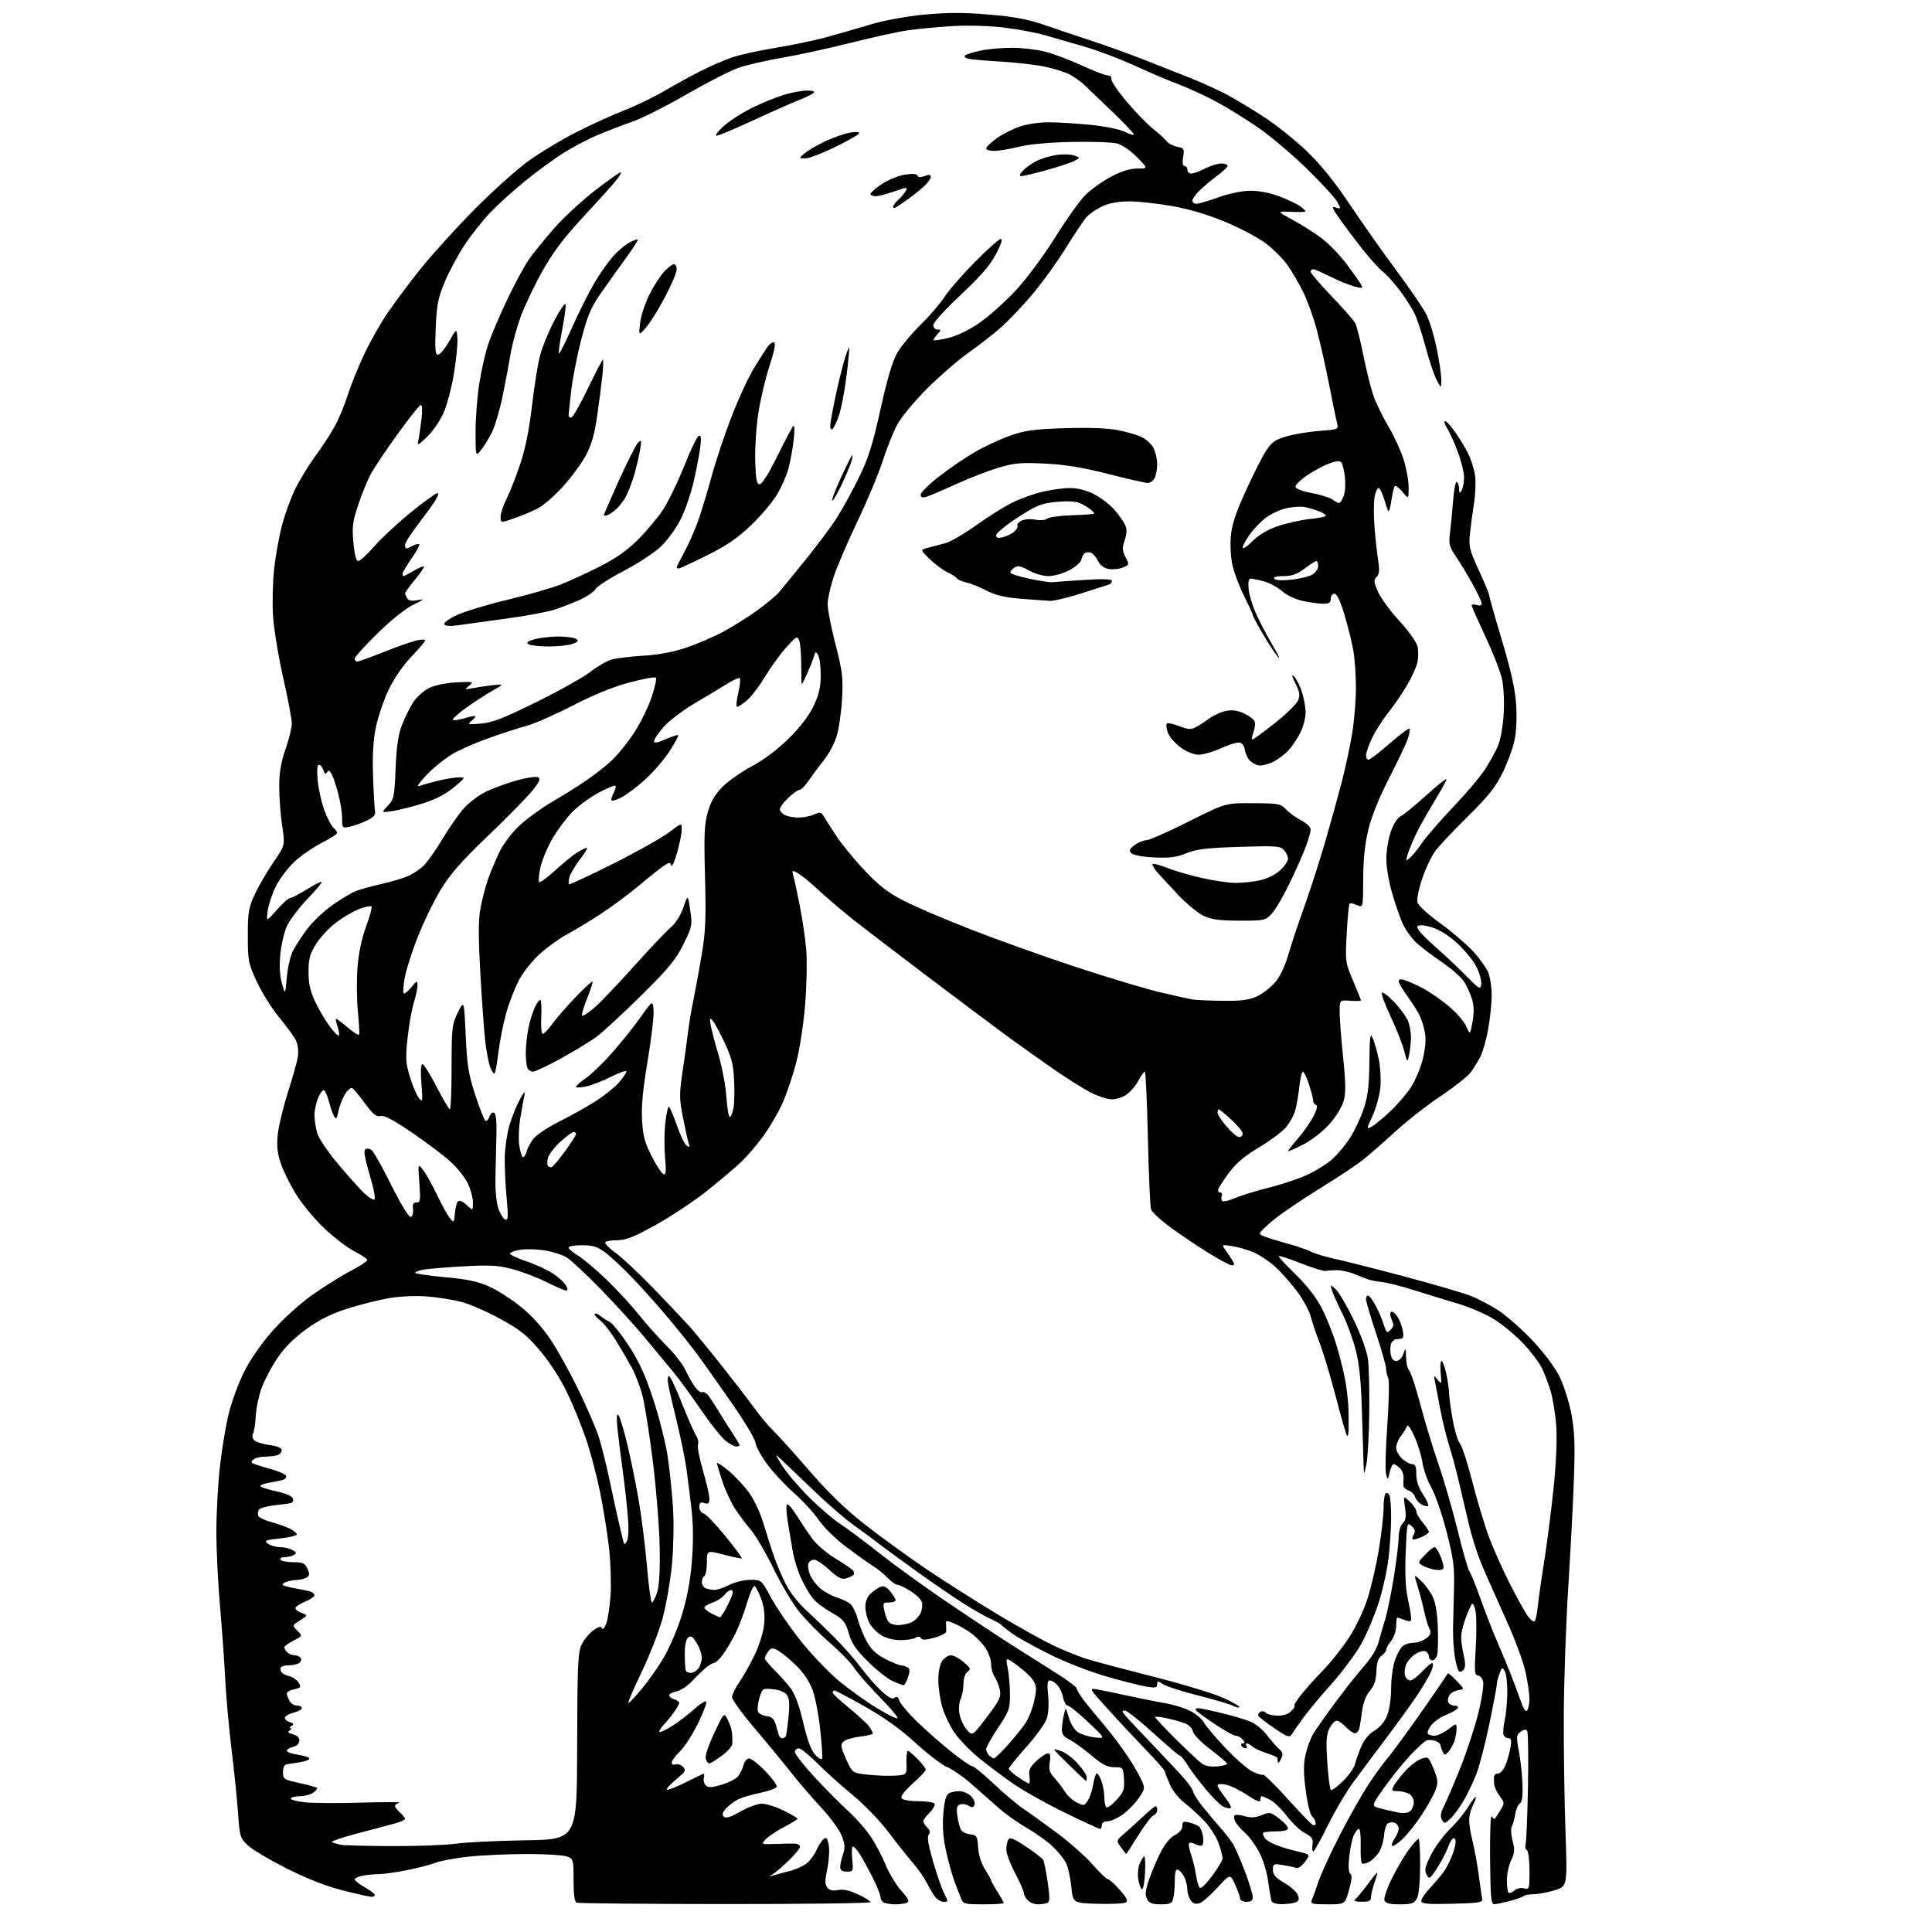 <?xml version="1.0" encoding="UTF-8" standalone="no"?>
<svg 
  version="1.1" 
  xmlns="http://www.w3.org/2000/svg" 
  xmlns:xlink="http://www.w3.org/1999/xlink" 
  xmlns:svg="http://www.w3.org/2000/svg"
  xmlns:rdf="http://www.w3.org/1999/02/22-rdf-syntax-ns#"
  xmlns:cc="http://creativecommons.org/ns#"
  xmlns:dc="http://purl.org/dc/elements/1.1/"
  viewBox="0 0 768 768"
  width="768"
  height="768"
>
<style>svg {background-color: white; }</style>"
<path stroke="none" fill="black" fill-rule="evenodd" d="M288.25,756.89C256.49,756.87 229.94,756.63 229.25,756.34C228.39,755.99 228.00,753.21 228.00,747.39C228.00,739.25 227.91,738.92 225.43,737.98C224.02,737.44 216.79,737.00 209.36,737.00C201.92,737.00 191.49,737.48 186.17,738.06C180.85,738.64 174.93,739.74 173.00,740.51C171.07,741.28 165.96,742.60 161.64,743.45C157.32,744.30 152.32,745.00 150.52,745.00C148.72,745.00 145.84,745.28 144.12,745.62C142.41,745.97 141.00,746.63 141.00,747.10C141.00,747.56 142.80,748.97 144.99,750.22C147.19,751.47 148.99,752.84 148.99,753.25C149.00,753.66 148.38,754.00 147.63,754.00C146.87,754.00 141.81,752.88 136.38,751.51C129.89,749.88 122.25,746.90 114.12,742.82C107.31,739.41 100.29,735.24 98.52,733.56C95.46,730.65 95.27,730.03 94.64,720.89C94.28,715.60 93.13,704.35 92.09,695.89C91.05,687.42 89.90,674.65 89.53,667.50C89.17,660.35 88.23,647.18 87.44,638.23C86.65,629.29 86.00,616.01 86.01,608.73C86.02,601.46 86.65,589.88 87.42,583.00C88.19,576.12 89.76,566.67 90.91,562.00C92.05,557.33 94.77,549.90 96.95,545.50C99.38,540.58 103.72,534.30 108.20,529.20C112.34,524.50 119.14,518.32 123.89,514.93C128.51,511.65 135.37,507.34 139.14,505.36C142.91,503.37 146.00,501.37 146.00,500.89C146.00,500.42 143.75,498.89 141.00,497.50C138.25,496.11 132.85,491.99 128.99,488.35C125.13,484.71 120.01,478.53 117.60,474.62C115.20,470.70 112.45,465.09 111.50,462.14C110.20,458.12 109.94,455.25 110.46,450.64C110.84,447.26 112.67,439.77 114.51,434.00C116.36,428.23 118.12,421.93 118.43,420.00C118.73,418.07 118.42,415.28 117.74,413.79C117.06,412.29 114.08,408.17 111.12,404.61C108.17,401.06 104.12,394.63 102.13,390.33C98.70,382.91 98.51,381.95 98.51,372.00C98.50,362.61 98.80,360.87 101.29,355.50C102.82,352.20 106.16,346.46 108.71,342.74C113.34,335.98 113.34,335.98 112.16,328.24C111.52,323.98 110.99,317.00 110.99,312.73C111.00,307.03 111.67,303.06 113.50,297.81C114.88,293.87 116.00,289.27 116.00,287.58C116.00,285.88 114.46,277.75 112.59,269.50C110.71,261.25 108.89,250.22 108.55,245.00C108.20,239.78 108.40,231.22 108.99,226.00C109.58,220.78 111.01,212.90 112.18,208.50C113.34,204.10 115.75,197.57 117.54,194.00C119.32,190.43 122.84,184.70 125.36,181.29C127.88,177.87 131.27,172.70 132.90,169.79C134.53,166.88 136.85,161.35 138.07,157.50C139.28,153.65 142.17,146.42 144.49,141.43C146.80,136.44 151.03,128.89 153.90,124.65C156.76,120.41 162.79,112.35 167.30,106.73C171.81,101.11 181.35,90.60 188.50,83.36C195.65,76.13 205.30,67.46 209.95,64.09C214.60,60.72 223.15,55.56 228.95,52.61C234.75,49.67 243.32,45.76 248.00,43.93C252.68,42.10 259.88,38.62 264.00,36.20C268.12,33.77 274.65,30.20 278.50,28.25C282.35,26.31 287.98,23.87 291.00,22.83C294.02,21.78 301.90,20.05 308.50,18.98C315.10,17.91 324.32,15.97 329.00,14.66C333.68,13.36 341.53,11.09 346.46,9.62C351.70,8.05 360.45,6.47 367.55,5.80C376.61,4.95 383.06,4.94 393.09,5.79C403.41,6.66 408.58,7.64 415.50,10.03C420.45,11.75 429.00,14.62 434.50,16.42C440.00,18.23 448.77,21.39 454.00,23.45C459.23,25.52 467.55,28.80 472.50,30.74C477.45,32.68 484.43,35.85 488.00,37.77C491.57,39.70 498.32,43.79 503.00,46.86C507.68,49.93 515.13,55.93 519.57,60.19C525.01,65.41 530.53,72.25 536.52,81.22C541.41,88.52 549.76,100.36 555.07,107.52C560.38,114.68 565.74,122.53 566.98,124.96C568.22,127.39 570.08,133.46 571.10,138.44C572.13,143.42 572.96,149.07 572.94,151.00C572.91,154.50 572.91,154.50 571.07,151.00C570.05,149.07 568.06,143.12 566.64,137.76C565.22,132.41 563.19,126.32 562.12,124.24C561.06,122.16 558.45,118.13 556.31,115.29C554.18,112.45 551.19,109.15 549.67,107.96C548.16,106.77 544.56,102.80 541.68,99.15C538.79,95.49 534.73,90.10 532.66,87.16C529.42,82.59 529.18,81.92 531.01,82.50C533.07,83.16 533.09,83.08 531.64,80.34C530.82,78.78 525.50,72.95 519.82,67.39C514.14,61.82 505.55,54.51 500.73,51.13C495.91,47.76 488.26,43.00 483.73,40.56C479.20,38.13 472.36,34.96 468.52,33.53C464.69,32.09 456.81,28.74 451.02,26.08C445.24,23.42 436.23,20.02 431.00,18.52C425.77,17.03 418.67,14.97 415.21,13.95C411.75,12.94 404.34,11.57 398.73,10.92C392.61,10.21 384.33,10.00 378.02,10.41C372.23,10.78 364.35,11.54 360.50,12.11C356.65,12.68 346.52,14.91 338.00,17.06C329.48,19.21 317.32,21.86 311.00,22.94C304.68,24.02 296.83,25.83 293.56,26.96C290.29,28.10 280.97,32.87 272.83,37.56C264.70,42.26 255.00,47.14 251.27,48.41C247.55,49.69 241.23,52.12 237.23,53.83C233.24,55.53 226.94,58.89 223.23,61.28C219.53,63.68 212.83,68.63 208.35,72.28C203.86,75.93 197.79,81.43 194.85,84.52C191.91,87.60 187.38,93.31 184.78,97.21C182.19,101.11 178.63,107.72 176.87,111.90C174.14,118.41 173.61,121.04 173.21,130.25C172.83,138.94 173.01,141.00 174.12,141.00C174.88,141.00 176.85,138.64 178.50,135.75C181.50,130.50 181.50,130.50 181.82,134.38C181.99,136.51 181.39,142.81 180.47,148.38C179.56,153.95 177.69,161.03 176.32,164.13C174.96,167.22 172.02,171.50 169.79,173.63C166.04,177.21 165.78,177.32 166.30,175.00C166.60,173.62 167.16,169.91 167.54,166.75C167.95,163.37 167.85,161.00 167.30,161.00C166.78,161.00 162.69,166.10 158.20,172.34C153.71,178.57 148.94,185.66 147.59,188.09C146.24,190.51 143.93,196.08 142.47,200.47C140.15,207.40 139.89,209.37 140.49,215.72C140.94,220.56 141.59,223.00 142.44,223.00C143.13,223.00 145.96,220.40 148.72,217.23C151.48,214.05 158.02,207.98 163.25,203.73C168.48,199.48 173.27,196.00 173.90,196.00C174.52,196.00 174.01,197.53 172.76,199.41C171.52,201.29 168.36,205.61 165.75,209.01C163.14,212.41 161.00,215.83 161.00,216.60C161.00,217.37 161.25,218.00 161.57,218.00C161.88,218.00 163.04,217.51 164.15,216.92C165.26,216.32 166.39,216.06 166.66,216.33C166.93,216.60 165.55,219.16 163.58,222.02C161.61,224.88 160.00,227.62 160.00,228.11C160.00,228.60 160.20,229.00 160.44,229.00C160.69,229.00 162.51,228.04 164.49,226.88C166.47,225.71 168.28,224.94 168.51,225.18C168.75,225.42 167.15,227.77 164.97,230.41C162.79,233.06 161.01,235.51 161.02,235.86C161.02,236.21 161.42,237.11 161.89,237.86C162.49,238.80 163.77,239.01 166.13,238.54C168.99,237.98 168.73,238.25 164.38,240.33C161.32,241.80 155.60,246.37 150.13,251.71C145.11,256.62 141.00,261.17 141.00,261.82C141.00,262.47 141.44,263.00 141.98,263.00C142.52,263.00 147.36,261.25 152.73,259.12C158.10,256.99 163.96,254.93 165.75,254.54C167.54,254.16 169.00,254.17 169.00,254.58C169.00,254.99 166.51,257.93 163.47,261.11C160.11,264.64 156.58,269.78 154.46,274.24C152.55,278.27 150.29,284.91 149.44,288.98C148.36,294.14 148.01,300.06 148.29,308.45C148.51,315.08 148.87,321.38 149.09,322.46C149.40,323.94 148.55,324.88 145.69,326.25C143.59,327.25 140.55,328.34 138.94,328.66C136.09,329.23 136.00,329.13 136.00,325.34C136.00,323.18 135.32,318.81 134.49,315.63C133.66,312.44 132.49,308.91 131.88,307.78C131.07,306.26 130.58,306.06 130.00,307.00C129.44,307.91 129.03,307.67 128.54,306.13C128.17,304.96 127.38,304.00 126.79,304.00C126.07,304.00 125.91,306.11 126.30,310.32C126.62,313.79 127.83,319.15 128.98,322.22C130.13,325.30 131.73,328.36 132.54,329.03C133.34,329.70 134.00,330.63 134.00,331.11C134.00,331.58 131.24,333.36 127.87,335.06C124.50,336.76 119.63,340.13 117.05,342.55C114.47,344.96 111.17,349.32 109.71,352.22C108.25,355.12 106.78,359.52 106.43,362.00C105.80,366.50 105.80,366.50 109.98,361.75C112.28,359.14 114.68,356.99 115.33,356.98C115.97,356.96 118.97,355.42 121.98,353.54C125.00,351.67 127.66,350.32 127.89,350.56C128.13,350.80 125.54,353.90 122.13,357.44C118.72,360.99 115.06,365.88 113.99,368.29C112.92,370.71 111.76,375.80 111.41,379.60C110.99,384.14 111.22,388.04 112.09,391.00C113.41,395.50 113.41,395.50 114.02,388.50C114.36,384.65 115.44,379.93 116.43,378.00C117.42,376.07 119.97,372.16 122.10,369.31C124.23,366.45 128.79,362.14 132.24,359.73C135.68,357.31 139.85,354.81 141.50,354.18C143.15,353.55 147.62,352.32 151.44,351.45C155.26,350.58 159.98,349.20 161.94,348.38C163.90,347.56 166.77,345.68 168.32,344.20C169.88,342.71 173.25,337.96 175.82,333.62C178.40,329.29 182.20,323.80 184.29,321.43C186.37,319.05 190.46,315.98 193.37,314.61C196.28,313.23 201.83,311.22 205.69,310.15C209.60,309.07 213.29,308.56 214.01,309.00C214.97,309.60 214.31,311.00 211.43,314.52C209.30,317.12 201.36,325.19 193.77,332.47C183.07,342.74 178.88,347.55 175.03,353.95C172.31,358.48 168.24,366.88 166.00,372.62C163.76,378.35 161.46,385.55 160.89,388.62C160.33,391.69 160.14,394.47 160.48,394.81C160.81,395.15 162.18,394.09 163.51,392.46C165.70,389.78 165.93,389.70 165.96,391.59C165.98,392.74 165.32,395.89 164.49,398.59C163.67,401.29 162.55,407.64 162.01,412.69C161.15,420.76 161.27,422.65 162.98,428.20C164.06,431.68 165.65,435.42 166.53,436.51C168.02,438.36 168.09,437.96 167.52,430.75C167.14,425.87 167.29,423.00 167.91,423.00C168.46,423.00 171.00,427.05 173.55,432.00C176.11,436.95 178.49,441.00 178.85,441.00C179.21,441.00 179.51,433.46 179.51,424.25C179.53,408.44 179.67,407.22 182.01,402.50C184.49,397.50 184.49,397.50 185.12,411.50C185.66,423.44 186.21,426.93 188.91,435.21C190.65,440.55 192.47,445.17 192.96,445.48C193.45,445.78 194.15,445.10 194.51,443.96C194.87,442.82 195.69,442.07 196.33,442.28C197.11,442.54 197.45,445.33 197.34,450.59C197.25,454.94 197.08,462.55 196.96,467.50C196.83,473.08 197.28,477.99 198.13,480.42C198.88,482.58 200.11,484.55 200.87,484.80C202.00,485.17 202.08,483.62 201.37,475.87C200.89,470.72 200.57,463.48 200.66,459.80C200.76,456.11 201.58,450.50 202.51,447.33C203.43,444.16 205.29,439.53 206.64,437.03C208.15,434.26 208.89,433.47 208.55,435.00C208.24,436.38 207.49,440.49 206.87,444.15C206.25,447.80 206.05,452.86 206.43,455.40C206.81,457.93 207.50,460.00 207.95,460.00C208.41,460.00 209.05,458.95 209.37,457.66C209.69,456.38 210.91,454.11 212.08,452.62C213.25,451.13 217.86,448.08 222.31,445.84C226.77,443.60 233.22,440.00 236.65,437.83C240.08,435.66 244.26,432.33 245.94,430.41C247.62,428.50 249.00,426.49 249.00,425.95C249.00,425.41 246.33,426.32 243.07,427.96C239.81,429.61 235.31,431.37 233.07,431.87C230.83,432.38 229.00,432.45 229.00,432.03C229.00,431.61 230.74,430.06 232.88,428.59C235.01,427.11 239.64,422.66 243.16,418.70C246.69,414.74 251.80,408.35 254.53,404.50C259.50,397.50 259.50,397.50 259.80,401.69C259.97,404.00 258.91,413.00 257.45,421.69C255.55,432.96 254.91,439.73 255.23,445.27C255.59,451.61 256.30,454.26 259.09,459.70C260.96,463.36 263.07,466.54 263.77,466.77C264.74,467.08 264.88,465.60 264.38,460.22C264.03,456.40 264.06,450.29 264.45,446.64C264.84,442.99 265.47,440.00 265.85,440.00C266.23,440.00 267.62,443.15 268.93,447.01C270.25,450.87 272.00,454.58 272.83,455.26C274.13,456.33 274.25,456.15 273.64,454.00C273.24,452.62 272.23,447.99 271.39,443.69C270.01,436.68 270.01,434.83 271.37,425.69C272.21,420.09 273.19,413.02 273.54,410.00C273.90,406.98 274.85,401.35 275.64,397.50C276.44,393.65 277.92,385.55 278.94,379.50C280.47,370.37 280.70,365.10 280.25,348.48C279.80,331.55 279.98,327.57 281.41,322.66C282.64,318.44 284.26,315.70 287.31,312.67C289.63,310.38 294.90,306.70 299.01,304.51C303.73,302.00 309.12,297.93 313.58,293.51C318.24,288.90 321.62,284.46 323.45,280.55C325.57,276.05 326.25,273.09 326.25,268.43C326.25,265.04 325.80,261.46 325.24,260.47C324.32,258.83 324.17,258.88 323.50,261.09C323.09,262.41 321.90,265.41 320.86,267.75C319.81,270.09 318.85,272.00 318.73,272.00C318.60,272.00 318.50,268.51 318.50,264.25C318.50,259.99 318.13,255.60 317.68,254.50C316.94,252.68 316.46,252.96 312.42,257.50C309.98,260.25 306.19,265.49 304.01,269.15C301.82,272.80 298.64,276.97 296.94,278.40C295.24,279.83 293.47,281.00 293.01,281.00C292.56,281.00 292.76,278.52 293.46,275.48C294.17,272.45 294.44,269.77 294.07,269.54C293.70,269.31 291.39,270.37 288.95,271.89C286.50,273.42 280.73,276.88 276.13,279.58C271.53,282.29 266.02,286.48 263.88,288.89C261.75,291.31 260.00,293.87 260.00,294.58C260.00,295.55 261.19,295.36 264.58,293.86C267.10,292.75 269.36,292.02 269.59,292.25C269.82,292.49 268.29,295.34 266.18,298.59C264.07,301.84 259.74,306.88 256.54,309.80C253.35,312.71 249.00,315.98 246.87,317.07C244.63,318.21 243.00,318.58 243.00,317.95C243.00,317.36 243.49,315.96 244.08,314.85C244.68,313.74 244.93,312.60 244.65,312.32C244.37,312.04 241.43,313.25 238.12,315.02C234.81,316.78 230.17,320.14 227.80,322.48C225.44,324.82 221.83,329.57 219.78,333.04C217.74,336.50 215.53,341.74 214.87,344.68C214.22,347.61 213.96,350.29 214.30,350.64C214.65,350.98 217.53,348.88 220.72,345.97C223.90,343.06 227.85,339.85 229.50,338.84C231.15,337.83 232.86,337.01 233.30,337.00C233.73,337.00 232.48,339.10 230.52,341.68C228.56,344.25 226.68,347.42 226.35,348.72C226.03,350.03 225.95,351.28 226.18,351.51C226.41,351.74 234.26,348.09 243.62,343.40C252.99,338.71 262.98,333.10 265.82,330.95C271.00,327.03 271.00,327.03 271.00,329.77C270.99,331.27 270.17,335.42 269.16,338.99C268.15,342.56 267.11,344.82 266.84,344.01C266.41,342.74 266.02,342.76 263.92,344.13C262.59,345.01 258.12,348.56 254.00,352.02C249.88,355.49 242.90,360.66 238.50,363.51C234.10,366.36 228.16,369.95 225.30,371.48C222.45,373.01 217.69,376.41 214.74,379.04C211.70,381.75 208.03,386.36 206.28,389.67C204.59,392.87 202.27,398.88 201.14,403.00C200.01,407.12 198.65,414.02 198.13,418.33C197.60,422.64 196.92,426.41 196.61,426.72C196.31,427.03 195.55,425.98 194.93,424.39C194.31,422.80 193.42,418.35 192.95,414.50C192.49,410.65 191.60,398.47 190.98,387.44C190.14,372.68 190.14,365.76 190.95,361.25C191.57,357.88 192.90,352.69 193.92,349.72C194.95,346.75 197.05,341.73 198.60,338.57C200.28,335.14 203.58,330.85 206.79,327.91C209.76,325.20 215.40,321.11 219.34,318.83C223.28,316.54 229.19,312.86 232.49,310.64C235.78,308.42 240.47,304.78 242.90,302.55C245.34,300.32 249.40,295.34 251.93,291.48C254.46,287.62 257.63,281.23 258.98,277.28C260.32,273.32 261.10,269.77 260.71,269.38C260.32,268.99 255.55,269.87 250.11,271.32C243.67,273.05 235.87,276.22 227.79,280.41C220.96,283.94 212.70,287.58 209.44,288.49C206.17,289.40 199.68,291.49 195.02,293.14C190.35,294.78 184.01,297.47 180.93,299.12C177.85,300.76 172.89,304.62 169.92,307.69C166.94,310.77 165.40,312.94 166.50,312.51C167.60,312.09 170.97,311.13 174.00,310.39C177.03,309.64 180.79,309.02 182.36,309.02C185.17,309.00 185.13,309.07 180.36,313.03C177.10,315.73 173.03,317.83 168.00,319.39C163.88,320.68 158.48,322.04 156.02,322.42C151.53,323.10 151.53,323.10 154.15,320.30C156.60,317.68 156.80,316.73 157.26,305.50C157.62,296.66 158.30,292.08 159.83,288.12C160.97,285.16 163.01,281.07 164.36,279.03C165.72,276.98 168.55,274.48 170.66,273.45C172.92,272.36 177.37,271.46 181.50,271.25C188.14,270.93 188.40,271.00 186.50,272.57C184.56,274.18 184.59,274.21 187.50,273.62C189.15,273.29 192.75,272.75 195.50,272.43C200.50,271.85 200.50,271.85 195.50,274.72C192.75,276.30 188.14,279.30 185.25,281.39C182.36,283.48 180.00,285.57 180.00,286.05C180.00,286.52 182.02,286.29 184.50,285.55C186.97,284.81 189.00,284.44 189.00,284.74C189.00,285.04 188.21,285.92 187.25,286.71C185.70,287.97 186.15,288.08 191.20,287.65C195.75,287.25 200.24,285.50 213.48,278.95C222.60,274.44 232.18,269.07 234.78,267.01C237.38,264.96 241.07,262.81 243.00,262.23C244.93,261.65 250.60,260.95 255.60,260.66C261.61,260.32 267.39,259.25 272.60,257.51C276.95,256.06 283.66,253.17 287.53,251.10C291.39,249.02 297.47,245.20 301.03,242.62C304.59,240.03 308.40,236.88 309.50,235.61C310.60,234.35 315.29,228.63 319.91,222.91C324.54,217.18 330.08,209.80 332.24,206.50C334.39,203.20 338.38,196.00 341.10,190.50C345.22,182.19 346.72,177.49 350.00,162.73C352.71,150.50 354.80,143.48 356.69,140.23C358.20,137.63 362.41,132.57 366.06,128.98C369.70,125.39 373.95,120.44 375.50,117.98C377.05,115.52 382.42,109.34 387.43,104.25C392.44,99.16 397.12,95.00 397.83,95.00C398.66,95.00 397.97,97.16 395.86,101.12C393.49,105.55 389.62,110.01 381.80,117.32C375.83,122.90 371.00,128.22 371.00,129.21C371.00,130.21 371.73,131.00 372.65,131.00C374.19,131.00 374.19,131.13 372.65,132.83C371.74,133.83 371.00,134.90 371.00,135.20C371.00,135.49 373.56,135.14 376.69,134.41C380.28,133.58 384.92,131.36 389.24,128.41C393.01,125.83 399.56,119.98 403.80,115.41C408.21,110.65 414.91,101.64 419.48,94.30C423.87,87.26 429.27,79.70 431.48,77.50C433.69,75.30 438.26,72.04 441.64,70.25C445.83,68.03 449.15,67.00 452.10,67.00C456.42,67.00 456.42,67.00 451.98,62.48C449.41,59.86 446.06,57.57 444.02,57.03C442.08,56.53 433.98,56.25 426.00,56.42C416.94,56.61 409.06,57.33 405.00,58.35C401.43,59.24 397.04,59.98 395.25,59.99C393.46,59.99 392.00,59.55 392.00,59.01C392.00,58.46 393.83,56.69 396.07,55.06C398.31,53.44 402.47,51.31 405.32,50.33C408.48,49.25 413.23,48.58 417.50,48.62C421.35,48.66 428.82,49.14 434.09,49.69C439.37,50.24 445.18,51.44 447.00,52.35C448.83,53.26 450.53,53.81 450.77,53.56C451.02,53.31 447.23,49.28 442.36,44.60C437.49,39.92 432.35,35.01 430.94,33.67C429.53,32.34 426.90,30.48 425.10,29.55C423.30,28.62 418.88,27.24 415.27,26.49C411.66,25.73 403.93,24.84 398.10,24.50C392.27,24.16 386.42,23.66 385.11,23.39C383.76,23.11 383.10,22.52 383.61,22.05C384.10,21.59 386.88,20.72 389.80,20.11C392.71,19.50 398.36,19.00 402.34,19.00C406.32,19.00 412.26,19.70 415.54,20.55C418.82,21.40 425.37,23.87 430.09,26.05C434.82,28.22 439.45,30.00 440.39,30.00C441.34,30.00 441.96,30.64 441.79,31.45C441.63,32.25 444.43,36.35 448.00,40.56C451.57,44.77 456.30,49.63 458.50,51.34C460.70,53.06 463.05,55.20 463.71,56.10C464.38,57.00 466.27,58.00 467.91,58.33C470.69,58.89 470.85,59.17 470.31,62.46C469.94,64.77 470.13,66.00 470.87,66.00C471.49,66.00 472.00,66.67 472.00,67.50C472.00,68.33 472.69,69.00 473.54,69.00C474.39,69.00 476.84,68.10 479.00,67.00C481.16,65.90 484.06,65.00 485.46,65.00C486.86,65.00 488.00,65.40 488.00,65.88C488.00,66.37 486.31,68.01 484.25,69.54C482.19,71.06 479.04,73.68 477.25,75.35C475.46,77.02 474.00,78.98 474.00,79.70C474.00,80.41 474.73,81.00 475.63,81.00C476.52,81.00 480.45,79.85 484.35,78.44C488.59,76.91 493.68,75.86 496.98,75.83C500.40,75.80 504.78,76.64 508.50,78.04C511.80,79.29 515.50,81.03 516.72,81.91C517.94,82.78 518.95,83.72 518.97,84.00C518.99,84.28 516.41,84.37 513.25,84.22C507.50,83.94 507.50,83.94 514.00,87.47C517.58,89.42 522.75,92.71 525.50,94.79C528.25,96.87 532.68,101.48 535.34,105.04C538.00,108.59 540.58,112.25 541.08,113.17C541.89,114.66 541.59,114.73 538.24,113.83C536.18,113.27 531.90,111.51 528.72,109.91C525.54,108.31 522.50,107.00 521.97,107.00C521.44,107.00 521.00,107.47 521.00,108.03C521.00,108.60 524.76,112.99 529.36,117.78C533.96,122.58 538.18,127.40 538.75,128.50C539.32,129.60 540.77,135.37 541.97,141.31C543.17,147.26 544.97,154.46 545.96,157.31C546.96,160.17 549.64,165.65 551.91,169.50C554.19,173.35 556.94,179.36 558.02,182.86C559.11,186.35 559.98,191.30 559.96,193.86C559.93,198.50 559.93,198.50 557.51,195.54C556.18,193.91 554.80,192.87 554.44,193.22C554.09,193.58 553.47,196.26 553.06,199.18C552.66,202.11 552.06,203.82 551.74,203.00C551.42,202.18 550.63,199.81 550.00,197.75C549.36,195.69 548.45,194.00 547.97,194.00C547.49,194.00 546.79,195.63 546.41,197.62C546.04,199.61 546.02,204.90 546.38,209.37C546.73,213.84 547.38,219.85 547.83,222.72C548.45,226.72 548.30,228.27 547.22,229.35C546.00,230.57 546.08,231.39 547.79,235.26C548.88,237.73 552.71,242.95 556.31,246.86C559.97,250.86 563.13,255.30 563.50,256.99C563.86,258.65 563.84,261.46 563.46,263.25C563.08,265.04 561.27,269.07 559.44,272.21C557.61,275.35 554.22,280.30 551.91,283.21C549.60,286.12 546.65,290.75 545.36,293.50C544.07,296.25 543.02,299.29 543.01,300.25C543.00,301.21 543.45,302.00 544.00,302.00C544.56,302.00 548.33,299.10 552.40,295.56C556.46,292.02 560.02,289.36 560.32,289.65C560.61,289.94 560.25,291.87 559.52,293.93C558.80,295.99 555.44,303.04 552.07,309.59C548.21,317.11 545.20,324.56 543.94,329.80C542.55,335.53 541.91,341.62 541.89,349.49C541.84,360.89 541.84,360.89 539.42,359.78C538.08,359.17 536.76,358.91 536.47,359.20C536.18,359.49 535.67,364.85 535.34,371.11C534.74,382.27 534.79,382.65 537.86,389.85C539.59,393.90 541.00,397.42 541.00,397.67C541.00,397.93 539.09,397.99 536.75,397.82C532.50,397.50 532.50,397.50 532.54,402.50C532.56,405.25 533.18,413.35 533.93,420.50C534.97,430.52 535.01,434.45 534.12,437.66C533.46,440.06 531.02,443.99 528.34,446.97C525.65,449.96 521.25,453.36 517.85,455.07C514.63,456.70 512.00,457.82 512.00,457.58C512.00,457.33 513.81,455.03 516.03,452.47C518.24,449.91 521.00,445.97 522.15,443.70C523.54,440.98 523.87,439.46 523.13,439.21C522.51,439.00 522.00,438.25 522.00,437.53C522.00,436.82 521.26,433.93 520.35,431.11C519.44,428.30 518.35,426.00 517.92,426.00C517.49,426.00 516.87,428.59 516.54,431.75C516.20,434.91 515.47,439.19 514.92,441.27C514.36,443.34 512.63,446.49 511.07,448.27C509.50,450.04 504.68,453.61 500.36,456.18C494.90,459.43 491.34,462.42 488.71,465.96C486.62,468.77 484.66,471.73 484.35,472.53C484.04,473.34 484.33,474.00 485.00,474.00C485.67,474.00 485.96,474.66 485.65,475.47C485.34,476.28 485.48,477.18 485.95,477.47C486.43,477.77 488.77,477.18 491.16,476.17C493.55,475.16 499.48,473.34 504.34,472.13C509.21,470.92 515.97,468.67 519.37,467.13C522.78,465.59 527.31,462.79 529.45,460.91C531.59,459.04 534.81,455.20 536.61,452.39C538.41,449.57 540.86,444.40 542.05,440.89C543.75,435.86 544.24,431.89 544.35,422.20C544.48,411.68 544.67,410.30 545.69,412.70C546.35,414.24 547.42,417.97 548.06,420.98C548.71,423.99 549.00,429.03 548.72,432.17C548.43,435.31 547.05,440.39 545.65,443.45C543.14,448.93 543.14,449.00 545.28,447.85C546.47,447.21 549.81,444.46 552.70,441.73C555.58,439.00 559.29,434.66 560.94,432.10C562.58,429.53 564.66,424.60 565.54,421.15C566.59,417.06 566.91,413.39 566.46,410.68C566.08,408.38 565.08,405.15 564.25,403.50C563.42,401.85 561.22,398.41 559.37,395.87C557.52,393.32 556.00,390.70 556.00,390.05C556.00,389.28 556.79,389.11 558.25,389.56C559.49,389.95 562.55,391.29 565.06,392.55C567.57,393.81 572.23,396.97 575.42,399.57C578.63,402.18 581.93,405.91 582.81,407.90C584.39,411.50 584.39,411.50 585.34,406.21C586.00,402.57 585.94,399.77 585.16,397.21C584.54,395.17 583.15,392.07 582.07,390.32C580.99,388.57 576.82,384.91 572.81,382.20C568.79,379.48 564.22,375.97 562.65,374.39C561.08,372.82 558.95,369.87 557.92,367.84C556.88,365.81 554.90,360.24 553.52,355.46C552.05,350.41 551.03,344.42 551.08,341.14C551.12,338.04 551.94,333.25 552.91,330.50C553.97,327.48 555.55,325.05 556.91,324.37C558.15,323.74 562.73,320.00 567.08,316.05C571.44,312.10 575.00,309.27 575.00,309.77C575.00,310.26 572.69,314.46 569.86,319.08C567.03,323.71 563.70,329.75 562.45,332.50C561.21,335.25 559.86,338.62 559.45,339.99C558.78,342.27 558.86,342.36 560.44,341.05C561.39,340.26 563.57,337.56 565.29,335.06C567.00,332.55 572.60,326.11 577.72,320.74C582.84,315.38 588.56,308.60 590.42,305.69C592.28,302.78 594.57,298.62 595.50,296.45C596.44,294.28 597.44,288.66 597.73,283.96C598.03,279.11 597.76,273.09 597.11,270.06C596.47,267.12 593.49,259.46 590.48,253.04C587.47,246.63 585.00,241.04 585.00,240.62C585.00,240.21 585.90,240.15 587.00,240.50C588.25,240.90 589.00,240.68 589.00,239.91C589.00,239.24 587.35,235.72 585.34,232.10C583.33,228.47 580.35,223.54 578.72,221.15C576.07,217.25 575.83,216.27 576.41,211.65C576.77,208.82 577.33,203.02 577.66,198.77C577.99,194.52 578.65,191.28 579.13,191.58C579.61,191.88 580.01,193.10 580.02,194.31C580.03,196.09 580.21,196.22 581.00,195.00C581.53,194.18 581.98,191.87 581.98,189.87C581.99,187.87 580.87,183.24 579.49,179.57C578.11,175.90 576.25,171.78 575.35,170.42C574.46,169.05 573.98,167.68 574.29,167.38C574.60,167.07 576.28,168.77 578.02,171.16C579.76,173.55 582.21,177.53 583.46,180.00C584.71,182.47 586.02,186.53 586.36,189.00C586.70,191.47 586.52,196.43 585.95,200.00C585.39,203.57 584.66,209.03 584.33,212.13C583.80,217.25 584.12,218.57 587.87,226.72C590.14,231.65 592.00,236.15 592.00,236.72C592.00,237.28 594.28,245.34 597.06,254.62C600.68,266.69 602.28,273.92 602.69,280.00C603.03,285.07 602.77,290.83 602.05,294.26C601.39,297.43 599.24,303.28 597.27,307.26C594.46,312.94 591.49,316.66 583.53,324.50C577.95,330.00 572.13,336.17 570.61,338.20C569.08,340.24 566.72,345.19 565.37,349.19C564.01,353.20 563.15,357.47 563.45,358.67C563.77,359.93 567.55,363.43 572.28,366.84C576.83,370.12 582.70,375.11 585.33,377.93C587.97,380.74 590.77,384.59 591.56,386.49C592.35,388.38 592.98,392.54 592.97,395.72C592.95,398.90 592.32,404.91 591.58,409.08C590.83,413.25 589.43,418.20 588.46,420.08C587.49,421.96 585.75,424.77 584.60,426.32C583.46,427.87 578.11,432.09 572.71,435.69C567.32,439.29 559.22,445.64 554.70,449.78C550.19,453.93 544.37,459.01 541.77,461.08C539.17,463.14 531.52,468.22 524.77,472.36C518.02,476.51 509.82,482.06 506.55,484.70C503.28,487.34 500.67,489.93 500.75,490.45C500.83,490.98 504.74,492.43 509.45,493.68C514.15,494.93 519.33,496.64 520.96,497.48C522.59,498.32 526.98,499.66 530.71,500.45C534.45,501.24 546.73,504.35 558.00,507.35C569.27,510.36 581.08,513.79 584.24,514.98C587.39,516.16 592.65,518.92 595.92,521.10C599.18,523.29 605.25,528.67 609.38,533.07C613.84,537.81 618.15,543.60 619.96,547.28C621.65,550.70 623.75,557.33 624.64,562.00C625.91,568.70 626.13,574.09 625.67,587.50C625.35,596.85 624.34,616.20 623.43,630.50C622.52,644.80 621.72,667.52 621.64,681.00C621.56,694.48 621.86,715.49 622.29,727.70C623.08,749.90 623.08,749.90 617.86,751.45C614.99,752.30 611.22,753.00 609.49,753.00C607.75,753.00 606.01,753.32 605.62,753.72C605.22,754.11 602.79,754.99 600.20,755.67C597.62,756.35 594.83,756.93 594.00,756.96C592.73,756.99 592.47,754.26 592.33,738.82C592.23,728.22 592.52,721.22 593.02,722.04C593.50,722.81 594.05,723.23 594.25,722.97C594.44,722.71 595.41,721.21 596.40,719.63C598.15,716.85 598.14,716.68 596.19,714.04C595.09,712.55 594.09,710.46 593.98,709.41C593.86,708.36 593.82,706.94 593.88,706.25C593.95,705.56 594.70,705.00 595.55,705.00C596.40,705.00 597.70,703.54 598.42,701.75C599.15,699.96 600.05,696.81 600.42,694.75C600.94,691.84 600.77,691.00 599.65,691.00C598.86,691.00 597.98,690.38 597.69,689.62C597.40,688.87 597.60,686.29 598.14,683.89C598.67,681.50 599.14,676.55 599.18,672.89C599.21,669.24 598.77,665.41 598.19,664.37C597.22,662.65 597.06,662.72 596.07,665.32C595.48,666.86 595.00,668.79 595.00,669.60C595.00,670.41 593.67,677.47 592.04,685.29C590.41,693.10 588.13,701.98 586.96,705.00C585.79,708.02 583.55,712.76 581.98,715.52C580.40,718.28 578.01,721.58 576.65,722.86C574.34,725.03 574.13,725.06 573.19,723.37C572.45,722.05 572.66,720.62 573.99,718.01C574.99,716.06 577.87,709.32 580.40,703.03C582.93,696.75 586.16,686.94 587.59,681.24C589.03,675.49 589.91,669.79 589.57,668.44C589.24,667.10 588.29,666.00 587.46,666.00C586.18,666.00 586.06,664.42 586.62,655.16C586.99,649.19 586.96,642.61 586.57,640.53C586.18,638.44 585.52,637.14 585.10,637.62C584.67,638.10 583.55,640.62 582.60,643.21C581.65,645.79 580.85,649.17 580.83,650.71C580.81,652.24 581.26,655.51 581.84,657.97C582.59,661.16 582.57,662.81 581.78,663.76C581.18,664.49 580.33,664.73 579.90,664.29C579.47,663.86 578.75,661.25 578.31,658.50C577.87,655.75 577.55,650.80 577.60,647.50C577.66,644.20 577.83,637.00 577.98,631.50C578.22,622.95 577.80,619.69 575.07,609.00C573.31,602.12 570.59,594.21 569.02,591.42C567.46,588.62 565.85,584.12 565.45,581.42C565.05,578.71 563.61,574.02 562.25,571.00C560.69,567.53 559.58,566.05 559.24,567.00C558.94,567.83 557.87,569.57 556.85,570.88C555.83,572.20 555.00,574.26 555.00,575.46C555.00,576.67 556.04,578.63 557.31,579.83C558.59,581.02 560.39,582.00 561.31,582.00C562.62,582.00 563.00,582.92 563.00,586.02C563.00,588.70 563.89,591.38 565.65,594.04C567.10,596.24 568.04,598.29 567.73,598.60C567.42,598.91 566.26,598.68 565.15,598.08C564.04,597.49 562.86,596.12 562.52,595.05C562.18,593.98 561.02,592.82 559.95,592.48C558.88,592.14 557.95,591.33 557.89,590.68C557.83,590.03 557.85,588.54 557.94,587.38C558.04,586.21 557.38,584.52 556.48,583.63C555.59,582.73 554.48,582.00 554.01,582.00C553.54,582.00 552.83,583.46 552.42,585.25C551.69,588.47 551.68,588.48 550.98,585.95C550.60,584.55 550.82,575.77 551.48,566.45C552.14,557.05 552.31,548.75 551.84,547.82C551.38,546.89 551.00,545.21 551.00,544.09C551.00,542.97 549.20,536.63 547.00,530.00C544.80,523.37 543.00,517.28 543.00,516.47C543.00,515.66 543.37,515.00 543.82,515.00C544.26,515.00 545.56,516.69 546.69,518.75C547.83,520.81 549.31,524.23 549.99,526.35C551.11,529.85 551.37,530.06 552.79,528.64C554.05,527.37 554.14,526.59 553.22,524.57C552.54,523.10 552.45,521.84 552.99,521.50C553.50,521.19 554.60,521.99 555.44,523.27C556.28,524.55 557.26,527.04 557.61,528.80C558.02,530.86 557.85,532.04 557.12,532.12C556.51,532.19 555.53,532.31 554.96,532.38C554.39,532.44 553.57,533.07 553.14,533.77C552.71,534.47 552.55,536.39 552.79,538.02C553.09,540.06 553.79,541.00 555.03,541.00C556.09,541.00 557.25,539.86 557.84,538.25C558.80,535.60 558.85,535.65 558.92,539.55C558.96,541.78 559.53,544.13 560.17,544.77C560.81,545.41 562.80,551.47 564.59,558.22C566.37,564.97 569.62,575.67 571.81,582.00C574.00,588.33 577.45,600.25 579.48,608.50C581.51,616.75 583.59,624.01 584.11,624.62C584.62,625.24 586.54,629.97 588.37,635.12C590.21,640.28 593.06,647.65 594.71,651.50C596.37,655.35 598.72,660.98 599.94,664.00C601.17,667.02 603.09,672.13 604.21,675.35C605.64,679.45 606.51,680.80 607.11,679.85C607.58,679.11 607.98,677.07 607.98,675.32C607.99,673.56 607.31,668.84 606.47,664.82C605.60,660.67 602.07,651.22 598.33,643.00C594.70,635.02 590.43,625.39 588.85,621.58C587.27,617.77 585.11,611.02 584.05,606.58C582.99,602.14 581.19,594.45 580.04,589.50C578.90,584.55 577.09,577.80 576.02,574.50C574.96,571.20 573.37,564.67 572.49,560.00C571.62,555.33 570.67,550.38 570.39,549.00C569.88,546.55 569.90,546.54 571.50,548.50C573.05,550.40 573.10,550.26 572.69,545.75C572.44,543.14 572.60,541.00 573.04,541.00C573.48,541.00 574.32,543.27 574.92,546.05C575.51,548.83 576.02,552.31 576.03,553.80C576.05,555.28 576.70,560.03 577.47,564.35C578.24,568.66 579.53,572.94 580.35,573.85C581.17,574.76 583.39,581.58 585.28,589.00C587.18,596.42 590.15,606.33 591.89,611.00C593.63,615.67 597.35,624.00 600.15,629.50C602.96,635.00 606.13,640.74 607.20,642.26C608.27,643.78 609.51,644.80 609.95,644.53C610.39,644.26 610.98,641.67 611.27,638.77C611.56,635.87 612.72,627.65 613.86,620.50C614.99,613.35 616.67,600.30 617.58,591.50C618.59,581.73 619.00,572.19 618.64,567.00C618.32,562.33 617.31,556.02 616.41,553.00C615.52,549.98 613.88,545.73 612.78,543.57C611.68,541.41 608.47,537.18 605.64,534.17C602.81,531.16 597.82,526.95 594.55,524.81C591.25,522.67 584.78,519.80 580.05,518.38C575.35,516.98 567.34,514.51 562.25,512.91C557.16,511.31 551.31,509.82 549.25,509.61C547.19,509.40 544.60,508.89 543.50,508.47C542.40,508.05 539.94,507.08 538.04,506.31C536.13,505.55 533.21,504.92 531.54,504.92C529.87,504.92 527.83,505.05 527.00,505.21C526.17,505.37 521.74,504.01 517.14,502.19C512.54,500.38 508.59,499.08 508.35,499.32C508.12,499.55 511.06,502.76 514.89,506.46C519.35,510.77 523.10,515.57 525.33,519.84C527.25,523.50 529.96,530.33 531.35,535.00C532.75,539.67 534.35,546.20 534.90,549.50C535.46,552.80 535.97,557.75 536.04,560.50C536.12,563.25 536.14,566.81 536.09,568.42C536.04,570.02 535.76,571.09 535.46,570.79C535.16,570.49 533.15,563.49 531.00,555.23C528.84,546.97 525.96,537.36 524.59,533.86C523.22,530.36 521.62,525.62 521.03,523.32C520.44,521.03 517.95,516.47 515.49,513.20C513.03,509.93 509.16,505.57 506.88,503.51C504.61,501.46 500.87,498.95 498.58,497.93C496.29,496.92 492.42,495.77 489.98,495.38C485.54,494.67 485.54,494.67 487.26,497.09C488.21,498.41 489.45,500.29 490.03,501.25C490.81,502.56 490.74,503.00 489.74,503.00C489.01,503.00 485.05,500.94 480.95,498.41C476.85,495.89 470.05,491.35 465.84,488.32C461.63,485.29 457.89,481.84 457.54,480.66C457.19,479.47 456.63,466.69 456.30,452.25C455.97,437.81 455.43,426.00 455.08,426.00C454.74,426.00 453.59,427.61 452.53,429.57C451.47,431.54 449.39,434.01 447.90,435.07C446.41,436.13 443.78,437.00 442.06,437.00C440.34,437.00 436.59,435.81 433.72,434.36C430.85,432.92 424.23,428.76 419.00,425.13C413.77,421.50 406.08,416.04 401.90,413.01C397.73,409.98 383.33,399.21 369.90,389.07C356.48,378.93 342.12,367.94 338.00,364.64C333.88,361.33 328.02,356.32 325.00,353.48C321.98,350.65 318.42,347.76 317.10,347.05C314.84,345.85 314.74,345.91 315.37,348.14C315.74,349.44 316.89,354.77 317.92,360.00C318.96,365.23 320.11,373.10 320.48,377.50C320.86,381.90 320.67,391.67 320.06,399.21C319.43,407.08 317.91,416.99 316.48,422.49C315.11,427.76 312.65,435.02 311.01,438.63C309.38,442.24 306.05,447.96 303.61,451.35C301.18,454.73 297.23,459.38 294.84,461.68C292.45,463.98 286.29,469.21 281.16,473.30C276.02,477.39 266.84,483.49 260.76,486.87C252.03,491.71 248.81,493.00 245.42,493.00C243.05,493.00 240.88,493.38 240.59,493.85C240.30,494.32 242.17,496.22 244.73,498.06C247.30,499.91 254.21,506.38 260.08,512.46C265.95,518.53 272.54,525.52 274.71,528.00C276.89,530.48 282.46,537.28 287.09,543.13C291.71,548.98 297.51,556.51 299.96,559.86C302.41,563.21 305.86,567.31 307.61,568.97C309.37,570.63 315.65,577.60 321.58,584.47C328.95,593.03 335.83,599.71 343.42,605.70C349.51,610.51 360.57,618.55 368.00,623.57C375.43,628.58 388.42,636.85 396.88,641.93C405.34,647.01 415.50,652.64 419.44,654.44C423.39,656.24 428.84,658.44 431.56,659.32C434.28,660.21 446.18,663.38 458.00,666.38C469.82,669.37 482.59,673.24 486.36,674.97C490.13,676.70 492.98,678.35 492.69,678.64C492.41,678.93 491.25,678.67 490.11,678.06C488.98,677.46 482.82,675.64 476.41,674.02C470.01,672.40 463.70,670.38 462.38,669.52C460.21,668.09 460.00,668.10 460.00,669.56C460.00,670.90 459.28,671.06 455.75,670.47C453.41,670.09 446.24,668.27 439.82,666.43C433.01,664.48 423.42,660.72 416.84,657.42C410.63,654.30 403.96,650.58 402.02,649.13C400.09,647.69 398.27,646.23 398.00,645.89C397.73,645.54 395.69,644.42 393.48,643.38C391.26,642.35 386.62,639.70 383.15,637.50C379.68,635.30 372.27,630.25 366.67,626.28C361.08,622.32 353.98,617.14 350.89,614.78C347.81,612.43 342.63,608.60 339.39,606.28C336.15,603.97 329.45,598.21 324.50,593.49C319.55,588.76 313.76,583.24 311.64,581.20C307.77,577.50 307.77,577.50 310.72,582.31C312.34,584.95 316.97,590.47 321.01,594.57C325.04,598.68 330.85,603.70 333.92,605.73C336.99,607.76 344.11,613.07 349.74,617.54C355.37,622.00 367.21,630.57 376.05,636.58C384.89,642.58 396.49,650.27 401.81,653.66C407.14,657.05 415.21,662.16 419.75,665.01C424.29,667.86 428.00,670.65 428.00,671.20C428.00,671.76 429.44,674.08 431.20,676.36C432.96,678.64 435.99,682.34 437.95,684.58C439.90,686.83 443.60,691.58 446.17,695.15C448.74,698.71 451.86,703.71 453.09,706.26C455.35,710.89 455.35,710.89 452.59,714.87C451.08,717.05 448.16,720.00 446.12,721.42C444.07,722.84 441.40,724.00 440.20,724.00C438.91,724.00 438.00,724.62 438.00,725.50C438.00,726.33 437.66,727.00 437.25,727.00C436.84,727.00 430.60,724.12 423.38,720.61C416.17,717.10 406.94,711.93 402.88,709.13C398.82,706.33 392.61,701.67 389.08,698.77C385.55,695.87 381.20,691.36 379.40,688.74C377.61,686.12 375.43,681.55 374.57,678.59C373.71,675.62 373.00,670.77 373.00,667.82C373.00,664.57 373.62,661.56 374.56,660.22C375.41,659.00 376.95,658.00 377.98,658.00C379.01,658.00 381.28,659.21 383.03,660.68C385.85,663.05 386.04,663.50 384.61,664.54C383.65,665.25 383.00,667.16 383.00,669.31C383.00,671.29 382.49,674.02 381.87,675.38C381.23,676.79 381.04,679.38 381.42,681.42C381.79,683.38 383.09,686.16 384.31,687.58C386.54,690.17 386.54,690.17 392.33,682.51C397.46,675.73 398.05,674.48 397.43,671.67C397.06,669.93 396.13,667.61 395.37,666.53C394.62,665.44 394.00,663.25 394.00,661.65C394.00,660.05 393.09,657.27 391.98,655.47C390.88,653.68 388.40,651.02 386.48,649.56C384.57,648.09 381.39,646.23 379.43,645.41C376.10,644.02 375.87,644.04 376.05,645.71C376.15,646.69 376.18,648.00 376.12,648.62C376.05,649.24 373.93,650.32 371.41,651.03C368.09,651.95 366.62,652.01 366.13,651.21C365.69,650.49 364.93,650.43 363.97,651.04C363.16,651.55 360.48,651.97 358.00,651.98C355.28,651.99 352.23,651.22 350.30,650.04C348.54,648.97 346.40,646.74 345.55,645.09C344.70,643.45 344.00,640.58 344.00,638.72C344.00,636.49 344.76,634.66 346.25,633.32C347.49,632.21 349.27,631.03 350.21,630.69C351.34,630.30 352.62,630.98 353.96,632.68C355.08,634.10 356.00,635.66 356.00,636.13C356.00,636.61 354.84,637.00 353.42,637.00C351.03,637.00 350.89,637.24 351.54,640.25C351.92,642.04 352.68,644.06 353.24,644.75C353.79,645.44 355.52,646.00 357.08,646.00C358.63,646.00 361.00,645.50 362.34,644.89C363.68,644.28 365.29,642.65 365.92,641.27C366.55,639.90 366.79,637.91 366.45,636.85C366.12,635.79 364.09,633.82 361.94,632.46C359.80,631.11 357.47,629.99 356.77,629.98C356.07,629.97 354.38,628.79 353.01,627.35C351.65,625.91 348.95,623.73 347.01,622.51C345.08,621.28 340.21,617.80 336.18,614.77C332.13,611.72 327.34,607.01 325.47,604.23C323.61,601.47 319.16,596.62 315.58,593.46C312.01,590.30 307.15,585.06 304.79,581.82C302.43,578.58 300.41,574.82 300.31,573.47C300.21,572.11 295.96,565.04 290.89,557.75C285.81,550.46 279.85,542.02 277.64,539.00C275.44,535.98 270.25,529.45 266.12,524.50C261.99,519.55 255.44,512.19 251.56,508.14C247.68,504.09 242.74,499.48 240.60,497.89C237.44,495.55 235.68,495.00 231.35,495.00C228.41,495.00 226.00,495.41 226.00,495.92C226.00,496.42 227.69,497.86 229.75,499.11C231.81,500.37 236.82,504.57 240.87,508.45C244.93,512.33 250.77,518.65 253.85,522.50C256.94,526.35 261.96,531.98 265.00,535.00C268.05,538.02 271.39,542.30 272.41,544.50C273.44,546.70 275.15,549.74 276.22,551.26C277.28,552.78 278.60,553.74 279.16,553.40C279.71,553.06 280.91,553.82 281.83,555.08C282.75,556.34 284.62,559.25 286.00,561.53C287.38,563.82 289.74,567.55 291.25,569.82C292.76,572.10 294.00,574.19 294.00,574.48C294.00,574.77 293.36,575.00 292.58,575.00C291.79,575.00 289.80,573.86 288.14,572.47C286.49,571.08 282.16,565.56 278.52,560.22C274.88,554.87 269.85,548.02 267.34,545.00C264.83,541.98 259.79,535.90 256.14,531.50C252.49,527.10 244.78,518.63 239.00,512.68C233.23,506.73 227.06,500.98 225.31,499.89C223.55,498.80 219.50,497.51 216.31,497.02C213.11,496.53 208.79,496.44 206.71,496.82C204.62,497.19 202.82,497.86 202.71,498.30C202.59,498.75 205.48,500.11 209.12,501.34C212.77,502.56 217.59,504.78 219.83,506.27C222.08,507.76 224.40,509.88 224.99,510.99C225.75,512.39 225.75,513.00 225.01,513.00C224.43,513.00 220.92,511.49 217.23,509.65C213.53,507.81 207.46,505.49 203.74,504.50C198.14,503.01 194.86,502.81 184.74,503.36C178.01,503.73 170.81,504.30 168.75,504.64C166.69,504.98 165.00,505.57 165.00,505.94C165.00,506.31 170.29,507.09 176.75,507.68C185.65,508.49 189.93,509.39 194.41,511.39C197.66,512.84 203.37,516.49 207.10,519.51C211.48,523.05 215.69,527.73 219.02,532.74C221.85,537.01 226.77,545.90 229.95,552.50C233.14,559.10 236.66,567.20 237.78,570.50C238.91,573.80 241.00,582.12 242.45,589.00C243.90,595.88 245.47,603.08 245.94,605.00C246.41,606.92 247.10,609.84 247.48,611.49C248.09,614.17 248.26,614.28 249.20,612.61C249.84,611.46 249.99,607.66 249.57,602.63C249.21,598.16 248.29,590.00 247.53,584.50C246.77,579.00 245.84,571.58 245.47,568.00C245.02,563.62 245.13,561.83 245.81,562.50C246.37,563.05 247.97,568.30 249.37,574.16C250.77,580.03 252.83,590.13 253.93,596.61C255.04,603.09 256.51,614.83 257.19,622.70C257.87,630.56 258.74,637.00 259.13,637.00C259.52,637.00 260.43,635.31 261.15,633.25C262.04,630.70 262.39,624.95 262.24,615.28C262.12,607.47 260.91,592.17 259.56,581.28C258.20,570.40 256.36,558.58 255.45,555.00C254.55,551.42 252.57,546.25 251.06,543.50C249.55,540.75 246.71,535.90 244.75,532.72C242.80,529.54 240.00,526.00 238.54,524.86C237.09,523.71 236.13,522.53 236.42,522.24C236.71,521.95 237.69,522.32 238.58,523.07C239.48,523.81 241.17,524.90 242.34,525.48C243.51,526.06 246.95,530.36 249.99,535.02C254.14,541.39 256.57,546.73 259.76,556.50C262.10,563.65 264.66,573.87 265.45,579.20C266.24,584.54 267.18,593.76 267.55,599.70C267.91,605.69 267.72,615.62 267.11,622.00C266.50,628.33 264.86,637.77 263.47,643.00C262.07,648.23 258.27,658.01 255.02,664.75C251.77,671.49 249.43,676.97 249.81,676.94C250.19,676.91 252.64,674.33 255.26,671.19C257.87,668.06 261.82,662.40 264.02,658.62C266.22,654.84 269.39,647.35 271.06,641.98C273.10,635.41 274.39,628.50 275.02,620.86C275.63,613.48 275.60,606.34 274.95,600.50C274.39,595.55 273.46,588.12 272.89,584.00C272.31,579.88 270.57,571.33 269.01,565.00C267.45,558.67 265.93,552.04 265.61,550.25C265.30,548.46 265.44,547.00 265.92,547.00C266.39,547.00 268.70,551.84 271.04,557.75C273.39,563.66 275.92,569.45 276.67,570.61C277.43,571.77 277.78,573.40 277.46,574.24C277.14,575.07 278.03,579.73 279.44,584.58C280.85,589.44 282.00,594.48 282.00,595.77C282.00,597.68 281.61,598.01 280.00,597.50C278.42,597.00 278.00,597.32 278.00,599.03C278.00,600.23 278.77,601.41 279.75,601.68C280.71,601.95 284.59,605.98 288.36,610.64C292.13,615.30 295.06,619.26 294.86,619.45C294.66,619.63 291.46,618.98 287.75,618.01C281.00,616.24 281.00,616.24 281.00,621.06C281.00,623.71 280.55,626.16 280.00,626.50C279.45,626.84 279.00,627.94 279.00,628.95C279.00,629.96 279.71,631.06 280.58,631.39C281.45,631.73 283.04,632.00 284.12,632.00C285.20,632.00 287.84,631.10 290.00,630.00C292.16,628.90 295.89,628.00 298.29,628.00C302.66,628.00 302.66,628.00 306.58,635.22C308.74,639.19 313.96,646.81 318.20,652.15C322.43,657.48 329.24,664.64 333.32,668.05C337.41,671.46 344.29,676.40 348.63,679.03C352.96,681.66 356.64,683.44 356.80,683.00C356.97,682.55 353.66,678.66 349.45,674.35C345.24,670.03 340.77,664.91 339.53,662.97C338.28,661.03 333.90,656.53 329.81,652.97C325.71,649.41 320.26,643.88 317.69,640.69C315.13,637.49 310.57,629.84 307.56,623.67C304.56,617.51 300.58,610.68 298.73,608.49C296.88,606.29 294.01,602.48 292.36,600.00C290.71,597.52 288.38,592.54 287.18,588.93C285.98,585.32 285.00,582.02 285.00,581.61C285.00,581.20 287.03,582.53 289.51,584.56C291.99,586.59 295.65,590.48 297.65,593.20C299.78,596.11 302.21,601.30 303.55,605.82C304.81,610.04 306.71,615.99 307.79,619.02C308.86,622.06 310.97,626.97 312.47,629.94C313.97,632.90 317.48,637.39 320.26,639.91C323.04,642.44 328.23,647.42 331.79,651.00C335.35,654.58 340.09,659.98 342.32,663.00C344.55,666.02 348.18,670.17 350.39,672.21C353.26,674.86 354.75,675.62 355.62,674.90C356.49,674.18 357.02,674.50 357.52,676.06C357.90,677.25 360.97,680.92 364.35,684.21C367.73,687.50 373.79,692.85 377.81,696.10C381.83,699.34 385.65,702.00 386.31,702.00C386.96,702.00 390.88,705.18 395.00,709.06C399.12,712.94 404.30,717.31 406.50,718.79C408.70,720.26 414.68,724.56 419.78,728.34C424.89,732.12 431.40,737.86 434.26,741.11C437.11,744.35 439.88,747.00 440.41,747.00C440.94,747.00 443.06,748.91 445.11,751.25C448.03,754.57 448.54,755.67 447.45,756.29C446.68,756.72 441.65,756.94 436.27,756.79C426.50,756.50 426.50,756.50 425.85,749.89C425.49,746.25 424.51,741.97 423.68,740.39C422.85,738.80 420.44,735.87 418.33,733.88C416.22,731.89 411.57,728.58 408.00,726.53C404.43,724.47 399.17,720.70 396.33,718.14C393.48,715.59 388.69,711.36 385.66,708.73C382.64,706.11 378.48,703.26 376.41,702.40C374.35,701.54 368.73,697.22 363.92,692.82C358.01,687.40 351.50,682.73 343.84,678.40C337.60,674.89 332.16,672.01 331.75,672.00C331.34,672.00 331.00,672.37 331.00,672.83C331.00,673.28 333.94,676.03 337.53,678.95C341.12,681.86 344.72,685.19 345.53,686.35C346.34,687.50 347.00,688.73 347.00,689.08C347.00,689.43 344.66,690.00 341.81,690.34C338.96,690.67 335.99,691.58 335.22,692.35C334.03,693.55 334.19,694.54 336.36,699.29C338.89,704.83 338.89,704.83 345.20,705.49C348.66,705.86 353.52,706.01 356.00,705.83C360.50,705.50 360.50,705.50 360.34,700.75C360.25,698.14 360.50,696.00 360.89,696.00C361.29,696.00 363.05,697.48 364.80,699.30C366.56,701.11 368.00,702.99 368.00,703.47C368.00,703.95 365.67,706.43 362.82,708.98C359.62,711.85 357.93,714.07 358.38,714.81C358.82,715.51 361.53,716.00 365.00,716.00C368.24,716.00 371.16,716.45 371.49,716.99C371.83,717.54 370.96,719.13 369.55,720.54C368.15,721.94 367.00,723.49 367.00,723.97C367.00,724.46 367.72,725.58 368.60,726.46C369.72,727.58 369.89,728.42 369.18,729.29C368.46,730.15 368.99,733.38 370.91,740.01C372.43,745.23 374.43,750.96 375.36,752.75C376.98,755.86 376.97,756.00 375.18,756.00C374.15,756.00 372.67,755.21 371.90,754.25C371.12,753.29 369.60,750.77 368.53,748.65C367.46,746.54 364.96,742.94 362.98,740.65C361.00,738.37 356.62,732.85 353.25,728.39C349.79,723.81 343.52,717.31 338.81,713.45C334.24,709.68 327.92,704.00 324.77,700.80C321.63,697.61 318.36,695.00 317.52,695.00C316.69,695.00 316.00,695.67 316.00,696.48C316.00,697.30 319.49,701.75 323.75,706.37C328.01,710.99 334.05,717.08 337.17,719.91C340.29,722.74 344.38,727.41 346.26,730.28C348.14,733.15 350.76,738.15 352.08,741.38C353.40,744.61 356.17,749.18 358.23,751.52C361.27,754.98 361.69,755.91 360.41,756.40C359.55,756.73 357.56,757.00 356.00,757.00C354.44,757.00 352.45,756.73 351.58,756.39C350.71,756.06 350.00,755.03 350.00,754.10C350.00,753.17 348.51,749.50 346.69,745.95C344.87,742.40 342.57,738.26 341.58,736.75C340.58,735.24 339.44,734.00 339.03,734.00C338.63,734.00 338.51,736.25 338.77,739.00C339.24,743.85 339.18,744.00 336.63,744.00C334.74,744.00 334.00,743.48 334.00,742.15C334.00,741.13 334.50,738.86 335.12,737.10C336.01,734.53 335.91,733.07 334.58,729.70C333.67,727.39 329.99,722.35 326.40,718.50C322.80,714.65 317.40,708.35 314.38,704.50C311.36,700.65 304.87,692.77 299.96,687.00C295.05,681.23 291.02,675.68 291.01,674.68C291.01,673.68 292.38,670.86 294.06,668.41C295.75,665.96 298.53,660.96 300.25,657.29C302.04,653.45 303.55,648.36 303.81,645.28C304.10,641.72 303.68,638.46 302.55,635.48C301.61,633.03 300.45,630.78 299.97,630.48C299.49,630.19 298.13,633.22 296.94,637.22C295.75,641.23 293.65,646.75 292.27,649.50C290.90,652.25 288.68,655.96 287.34,657.75C286.00,659.54 284.48,661.00 283.96,661.00C283.44,661.00 282.04,661.79 280.83,662.75C279.62,663.71 277.11,666.14 275.25,668.14C273.39,670.14 270.55,672.04 268.94,672.36C267.32,672.69 266.00,673.38 266.00,673.91C266.00,674.43 266.90,675.15 268.00,675.50C269.10,675.85 270.00,676.45 270.00,676.84C270.00,677.24 269.26,678.67 268.35,680.03C267.44,681.39 265.56,683.73 264.17,685.24C262.78,686.75 261.87,688.20 262.14,688.48C262.42,688.75 264.71,687.67 267.23,686.07C269.75,684.47 273.67,681.49 275.93,679.44C278.20,677.39 280.35,676.02 280.72,676.38C281.08,676.75 279.63,680.63 277.49,685.02C275.35,689.40 272.12,694.43 270.30,696.19C268.49,697.95 267.00,699.96 267.00,700.66C267.00,701.38 267.65,701.69 268.47,701.37C269.29,701.06 270.63,701.49 271.47,702.33C272.83,703.68 272.54,704.21 268.76,707.36C266.44,709.29 264.78,711.11 265.07,711.41C265.37,711.70 268.51,710.51 272.06,708.76C275.60,707.01 278.91,705.39 279.40,705.16C279.90,704.92 280.08,705.59 279.80,706.65C279.53,707.70 279.88,709.09 280.58,709.75C281.56,710.67 282.96,710.61 286.76,709.48C289.46,708.68 292.39,707.23 293.26,706.26C294.13,705.29 295.15,703.26 295.53,701.75C295.92,700.20 296.91,699.00 297.79,699.00C298.66,699.00 301.56,701.28 304.25,704.06C306.93,706.85 308.95,709.64 308.74,710.28C308.53,710.92 305.58,712.00 302.19,712.69C298.80,713.37 294.78,714.58 293.26,715.36C291.74,716.15 289.63,717.75 288.57,718.92C287.18,720.46 286.95,721.35 287.74,722.14C288.54,722.94 290.34,722.38 294.29,720.12C297.29,718.40 301.14,717.00 302.85,717.00C304.56,717.00 308.44,718.22 311.48,719.71C314.52,721.20 317.00,722.66 317.00,722.96C317.00,723.26 314.56,724.77 311.58,726.33C308.60,727.88 305.34,730.07 304.33,731.18C302.51,733.20 302.53,733.21 308.50,732.99C311.80,732.86 315.29,732.81 316.25,732.88C317.21,732.95 318.00,733.51 318.00,734.13C318.00,734.75 316.09,737.12 313.75,739.38C311.41,741.65 308.59,744.08 307.50,744.80C305.50,746.09 305.50,746.09 307.50,745.48C308.60,745.14 311.52,744.36 314.00,743.74C316.48,743.11 319.57,741.68 320.88,740.55C322.19,739.42 323.85,737.11 324.57,735.42C325.29,733.73 326.53,731.80 327.33,731.14C328.52,730.15 328.88,730.54 329.43,733.46C329.79,735.39 329.53,739.64 328.86,742.91C327.87,747.67 327.88,749.15 328.90,750.38C329.77,751.43 331.12,751.73 333.16,751.32C335.18,750.91 337.71,751.46 341.07,753.03C343.78,754.30 346.00,755.70 346.00,756.13C346.00,756.57 320.01,756.91 288.25,756.89zM390.98,757.00C383.58,757.00 382.88,756.82 382.08,754.75C381.60,753.51 380.50,750.70 379.63,748.50C378.76,746.30 377.22,740.90 376.23,736.50C374.93,730.81 374.57,726.39 374.97,721.21C375.34,716.32 376.02,713.60 377.01,712.97C377.83,712.45 379.74,712.02 381.25,712.02C382.76,712.01 384.89,712.89 385.98,713.98C387.06,715.06 387.70,716.62 387.39,717.43C386.95,718.58 386.43,718.66 385.04,717.80C384.07,717.18 382.52,716.97 381.62,717.32C380.29,717.83 380.10,718.78 380.62,722.22C380.98,724.58 381.69,727.04 382.21,727.69C382.72,728.35 384.35,729.02 385.82,729.19C388.27,729.47 388.53,729.93 388.81,734.36C389.00,737.36 390.06,740.71 391.56,743.09C392.90,745.22 394.00,747.20 394.00,747.50C394.00,747.80 395.12,749.82 396.50,752.00C397.88,754.18 399.00,756.19 399.00,756.48C399.00,756.77 395.39,757.00 390.98,757.00zM412.49,757.00C411.20,757.00 409.44,756.29 408.57,755.43C407.71,754.56 407.00,753.25 407.00,752.51C407.00,751.77 405.43,748.20 403.50,744.57C401.57,740.94 400.01,736.74 400.02,735.24C400.02,733.73 400.40,731.92 400.85,731.21C401.46,730.24 403.18,730.94 407.82,734.04C411.20,736.30 414.28,738.65 414.66,739.26C415.04,739.87 415.85,743.87 416.47,748.16C417.39,754.60 417.35,756.04 416.21,756.47C415.45,756.76 413.78,757.00 412.49,757.00zM461.42,757.00C458.06,757.00 456.82,756.53 455.97,754.95C455.13,753.38 455.28,751.67 456.58,747.70C457.51,744.84 459.57,739.92 461.14,736.77C462.99,733.08 465.07,730.50 467.00,729.50C468.88,728.53 470.00,727.17 470.00,725.87C470.00,724.09 470.41,723.89 472.74,724.47C474.25,724.85 476.00,725.59 476.64,726.11C477.27,726.64 477.98,728.42 478.22,730.08C478.47,731.73 478.30,733.31 477.85,733.59C477.41,733.87 476.16,733.62 475.08,733.04C474.00,732.47 472.91,732.33 472.65,732.75C472.40,733.17 472.77,735.20 473.48,737.27C474.20,739.35 475.08,743.05 475.45,745.50C475.81,747.95 476.52,750.20 477.01,750.50C477.50,750.81 479.72,748.59 481.95,745.57C484.18,742.55 486.00,739.47 486.00,738.72C486.00,737.97 485.30,735.29 484.44,732.77C483.58,730.25 480.99,726.21 478.69,723.80C476.38,721.39 472.81,718.14 470.74,716.58C468.64,715.00 466.11,711.77 464.99,709.25C463.90,706.77 463.00,704.43 463.00,704.05C463.00,703.67 459.51,699.74 455.25,695.32C450.99,690.90 444.20,683.62 440.16,679.15C432.82,671.02 432.82,671.01 436.16,671.57C438.00,671.88 443.32,672.97 448.00,674.01C452.68,675.04 459.46,676.40 463.08,677.02C466.69,677.65 471.41,679.15 473.56,680.35C475.70,681.56 477.93,683.48 478.51,684.64C479.08,685.79 482.81,690.22 486.79,694.48C490.77,698.74 495.66,703.06 497.66,704.08C499.66,705.10 501.63,705.73 502.04,705.47C502.45,705.22 506.74,709.40 511.56,714.76C516.39,720.12 520.94,724.86 521.67,725.30C522.53,725.82 523.00,725.59 523.00,724.67C523.00,723.89 522.38,722.73 521.63,722.10C520.84,721.46 519.73,716.99 519.05,711.73C518.14,704.76 518.12,701.27 518.98,697.50C519.60,694.75 520.92,691.11 521.92,689.42C522.92,687.73 526.90,682.06 530.77,676.82C534.64,671.58 539.85,664.98 542.36,662.16C545.12,659.05 547.35,655.35 548.01,652.76C548.62,650.42 549.76,646.47 550.56,643.98C551.36,641.50 552.90,634.07 553.98,627.48C555.07,620.89 555.97,613.62 555.98,611.32C555.99,608.84 556.65,606.49 557.61,605.53C558.86,604.28 559.06,602.89 558.52,599.21C557.81,594.50 557.81,594.50 560.41,596.92C561.83,598.26 563.00,599.99 563.00,600.78C563.00,601.57 564.12,603.55 565.50,605.18C566.88,606.82 568.00,608.50 568.00,608.92C568.00,609.34 566.85,610.20 565.45,610.84C564.05,611.48 562.46,612.00 561.92,612.00C561.27,612.00 561.28,611.35 561.93,610.13C562.70,608.70 562.50,607.86 561.11,606.60C559.35,605.00 559.26,605.39 558.78,617.05C558.45,625.12 558.72,631.21 559.60,635.33C560.33,638.72 560.95,642.28 560.96,643.23C560.99,644.67 560.58,644.79 558.43,643.98C557.02,643.44 555.67,643.00 555.43,643.00C555.20,643.00 555.00,644.51 555.00,646.37C555.00,648.22 554.10,650.87 553.00,652.27C551.90,653.67 551.00,655.28 551.00,655.85C551.00,656.42 550.17,657.47 549.16,658.19C547.86,659.12 547.27,660.93 547.15,664.37C547.02,667.89 546.30,670.04 544.55,672.13C543.08,673.86 541.88,676.89 541.51,679.75C541.17,682.36 540.68,685.51 540.43,686.75C540.17,687.99 539.37,689.00 538.66,689.00C537.94,689.00 536.29,687.88 535.00,686.50C533.71,685.12 532.07,684.00 531.35,684.00C530.64,684.00 529.35,685.35 528.49,687.01C527.23,689.45 527.07,692.00 527.62,700.54C527.99,706.33 528.64,711.28 529.06,711.54C529.48,711.80 531.66,710.20 533.90,707.98C536.14,705.76 538.28,702.72 538.65,701.22C539.01,699.73 540.13,696.58 541.13,694.23C542.28,691.53 544.21,689.22 546.38,687.94C548.54,686.66 550.41,684.43 551.41,681.93C552.32,679.65 553.00,675.04 553.00,671.11C553.00,667.34 553.69,662.28 554.53,659.88C555.37,657.47 556.80,654.94 557.72,654.25C558.63,653.56 560.60,653.00 562.08,653.00C563.56,653.00 565.79,652.18 567.02,651.19C568.81,649.74 569.05,648.99 568.22,647.44C567.65,646.37 566.71,643.25 566.12,640.50C565.53,637.75 564.36,633.27 563.52,630.55C561.98,625.60 561.98,625.60 564.94,628.44C566.57,630.01 568.66,632.88 569.59,634.83C570.65,637.07 571.38,641.53 571.56,646.94C571.72,651.65 571.61,656.51 571.32,657.75C571.02,658.99 570.16,660.00 569.39,660.00C568.63,660.00 568.00,659.31 568.00,658.47C568.00,657.63 567.36,656.69 566.58,656.39C565.80,656.09 563.96,656.64 562.49,657.60C561.02,658.56 559.40,660.46 558.88,661.81C558.37,663.16 558.22,665.10 558.54,666.13C558.87,667.16 559.80,668.00 560.62,668.00C561.43,668.00 563.63,666.33 565.50,664.29C567.38,662.24 569.17,660.84 569.49,661.16C569.81,661.48 569.51,663.04 568.83,664.62C568.14,666.20 565.80,670.20 563.62,673.50C561.44,676.80 555.80,684.62 551.08,690.88C546.36,697.14 540.32,705.24 537.66,708.88C535.00,712.52 530.55,720.11 527.77,725.75C524.99,731.39 522.41,736.00 522.03,736.00C521.66,736.00 521.53,734.76 521.74,733.25C522.07,730.96 521.57,730.20 518.72,728.67C516.83,727.66 513.58,724.60 511.50,721.87C509.42,719.14 506.45,716.25 504.90,715.45C503.36,714.65 501.85,714.00 501.55,714.00C501.25,714.00 501.00,714.68 501.00,715.51C501.00,716.61 499.56,716.06 495.75,713.53C492.86,711.62 489.04,709.76 487.25,709.40C485.34,709.02 484.00,709.16 484.00,709.74C484.00,710.28 485.38,712.46 487.07,714.59C488.76,716.71 489.68,718.61 489.13,718.79C488.57,718.98 487.19,718.64 486.07,718.04C484.95,717.44 481.86,714.34 479.21,711.15C476.55,707.96 473.36,703.70 472.11,701.68C470.86,699.66 469.53,698.00 469.15,698.00C468.77,698.00 464.00,693.95 458.56,689.00C453.11,684.05 448.00,680.00 447.20,680.00C445.97,680.00 445.96,680.25 447.13,681.72C447.88,682.67 452.83,687.96 458.11,693.47C463.40,698.99 469.18,705.18 470.95,707.23C472.72,709.28 474.27,711.60 474.38,712.39C474.50,713.17 476.15,715.76 478.05,718.13C479.95,720.51 483.10,724.26 485.05,726.48C487.00,728.69 489.29,731.62 490.13,733.00C490.98,734.38 493.10,739.25 494.84,743.84C496.58,748.42 498.00,753.03 498.00,754.09C498.00,755.46 497.30,756.00 495.50,756.00C494.12,756.00 492.99,755.44 492.98,754.75C492.97,754.06 492.07,751.55 490.99,749.16C489.02,744.82 489.02,744.82 483.95,750.36C481.17,753.41 477.94,756.20 476.77,756.57C475.31,757.04 474.24,756.68 473.33,755.43C472.60,754.43 471.99,752.47 471.99,751.06C471.98,749.65 471.41,747.41 470.74,746.08C470.06,744.75 468.94,743.47 468.25,743.25C467.37,742.95 467.00,744.25 466.99,747.67C466.98,750.33 466.70,753.51 466.37,754.75C465.86,756.65 465.08,757.00 461.42,757.00zM509.72,756.93C507.55,756.97 505.74,756.47 505.48,755.75C505.23,755.06 504.60,751.48 504.09,747.78C503.54,743.82 502.02,738.97 500.38,735.95C498.84,733.14 496.39,729.82 494.92,728.59C493.45,727.35 491.75,725.39 491.12,724.23C490.50,723.07 490.38,721.88 490.85,721.59C491.33,721.30 493.18,721.48 494.98,721.99C497.32,722.67 499.17,722.54 501.56,721.54C504.67,720.24 505.09,720.32 508.40,722.83C510.34,724.30 511.94,726.06 511.96,726.75C511.99,727.59 510.35,728.00 507.00,728.00C504.25,728.00 502.01,728.34 502.02,728.75C502.02,729.16 502.38,730.05 502.80,730.71C503.22,731.38 505.13,732.56 507.04,733.33C508.94,734.11 512.85,735.29 515.71,735.96C520.93,737.18 520.93,737.18 518.75,740.12C517.52,741.79 515.99,742.83 515.20,742.52C514.45,742.23 512.06,741.71 509.91,741.37C506.23,740.78 506.00,740.89 506.00,743.28C506.00,745.23 507.05,746.43 510.56,748.48C513.07,749.95 515.49,752.13 515.94,753.33C516.54,754.93 516.32,755.68 515.13,756.18C514.23,756.55 511.80,756.89 509.72,756.93zM527.73,757.00C521.51,757.00 520.86,756.82 521.50,755.25C521.89,754.29 523.12,750.87 524.23,747.65C525.34,744.43 529.18,736.11 532.77,729.15C536.35,722.19 541.35,713.36 543.87,709.53C546.38,705.70 549.62,701.20 551.06,699.53C552.50,697.86 557.04,691.77 561.16,686.00C565.27,680.23 570.15,673.25 571.98,670.50C573.82,667.75 575.44,665.35 575.58,665.17C575.71,664.99 577.27,666.34 579.02,668.17C582.20,671.49 582.21,671.50 579.86,671.82C578.56,672.00 576.97,672.83 576.32,673.67C575.67,674.51 575.38,675.83 575.68,676.60C575.97,677.37 577.09,678.00 578.17,678.00C579.27,678.00 579.84,678.46 579.47,679.04C579.12,679.62 577.06,680.79 574.90,681.66C572.73,682.52 570.08,684.36 568.99,685.73C567.91,687.11 567.27,688.63 567.57,689.12C567.87,689.60 569.06,690.00 570.21,690.00C571.37,690.00 573.82,688.85 575.66,687.45C579.00,684.90 579.00,684.90 579.00,687.38C579.00,688.75 578.55,691.06 578.00,692.51C577.44,693.96 576.36,695.78 575.59,696.55C574.39,697.75 574.09,697.70 573.43,696.22C573.02,695.28 572.63,694.10 572.59,693.61C572.54,693.13 571.60,692.40 570.50,692.00C569.40,691.60 567.82,691.55 567.00,691.89C566.17,692.22 563.20,694.98 560.39,698.00C557.58,701.02 552.98,706.75 550.16,710.72C545.05,717.94 545.05,717.94 548.78,718.89C550.82,719.41 553.98,720.14 555.79,720.51C557.84,720.92 559.63,720.72 560.54,719.97C561.34,719.30 562.00,717.70 562.00,716.41C562.00,715.12 561.13,713.61 560.07,713.04C559.00,712.47 556.96,712.00 555.53,712.00C553.20,712.00 553.05,711.78 554.05,709.91C554.66,708.76 556.72,706.10 558.62,704.00C560.53,701.89 563.37,699.72 564.94,699.17C567.71,698.20 567.87,698.33 569.85,703.09C571.56,707.20 571.71,708.54 570.77,711.25C570.15,713.04 567.76,717.42 565.44,721.00C563.13,724.58 559.62,729.04 557.64,730.93C555.65,732.82 553.75,734.09 553.41,733.75C553.07,733.41 553.52,732.10 554.40,730.84C555.28,729.58 556.00,727.80 556.00,726.88C556.00,725.97 555.27,724.93 554.37,724.59C553.48,724.25 552.22,724.40 551.58,724.93C550.94,725.46 550.30,727.57 550.17,729.62C550.03,731.66 549.18,734.57 548.29,736.09C547.39,737.60 545.61,739.40 544.33,740.09C543.05,740.78 541.71,741.05 541.36,740.69C541.00,740.33 540.79,737.11 540.89,733.52C540.99,729.93 540.67,727.00 540.19,727.00C539.71,727.00 538.79,728.17 538.13,729.60C537.48,731.04 536.67,734.91 536.32,738.20C535.92,742.08 536.08,744.43 536.78,744.86C537.54,745.33 537.38,747.25 536.27,751.27C534.67,757.00 534.67,757.00 527.73,757.00zM556.43,757.00C552.39,757.00 550.78,756.59 550.34,755.45C550.01,754.60 551.35,750.66 553.32,746.70C555.28,742.74 558.30,737.59 560.03,735.25C561.76,732.91 563.49,731.00 563.88,731.00C564.26,731.00 564.56,735.84 564.53,741.75C564.49,748.49 564.00,753.34 563.20,754.75C562.12,756.66 561.09,757.00 556.43,757.00zM577.25,756.78C567.18,757.01 565.00,756.81 565.00,755.64C565.00,754.85 566.41,752.70 568.14,750.86C569.86,749.01 572.34,746.10 573.65,744.39C574.96,742.68 576.75,739.15 577.63,736.56C578.67,733.52 578.90,731.50 578.27,730.87C577.65,730.25 576.72,731.44 575.66,734.20C574.75,736.57 572.70,740.47 571.10,742.87C568.34,747.02 568.14,747.13 567.07,745.14C566.15,743.41 566.47,742.01 568.87,737.27C570.48,734.10 573.89,729.48 576.45,727.00C579.01,724.52 582.26,720.57 583.68,718.20C585.09,715.84 586.42,714.09 586.64,714.31C586.86,714.52 586.36,716.01 585.52,717.60C584.69,719.20 584.01,721.87 584.01,723.54C584.00,725.21 584.63,729.04 585.39,732.04C586.16,735.04 587.27,741.16 587.86,745.64C588.45,750.12 589.06,754.40 589.21,755.14C589.44,756.22 586.94,756.56 577.25,756.78zM541.25,755.98C539.19,755.98 537.96,755.64 538.53,755.23C539.09,754.83 541.08,752.48 542.95,750.00C544.82,747.52 546.74,745.05 547.22,744.51C547.69,743.96 547.39,745.48 546.54,747.89C545.69,750.29 545.00,753.09 545.00,754.13C545.00,755.63 544.25,756.00 541.25,755.98zM601.96,751.54C602.90,750.69 604.50,750.32 605.79,750.65C607.93,751.21 608.00,750.98 608.00,743.68C608.00,739.52 607.53,735.83 606.96,735.47C606.39,735.12 606.16,734.08 606.45,733.16C606.74,732.23 607.17,721.98 607.39,710.38C607.61,698.78 607.48,688.77 607.09,688.14C606.57,687.31 605.87,687.38 604.49,688.39C602.73,689.67 602.68,690.26 603.78,696.14C604.44,699.64 605.09,705.56 605.22,709.30C605.38,714.00 605.06,716.35 604.17,716.90C603.46,717.34 602.63,719.23 602.34,721.10C602.04,722.97 601.43,725.19 600.98,726.03C600.53,726.88 600.66,729.43 601.28,731.75C602.21,735.24 602.11,736.54 600.70,739.51C599.76,741.46 599.00,745.00 599.00,747.37C599.00,749.73 599.30,751.97 599.67,752.34C600.04,752.70 601.07,752.35 601.96,751.54zM454.03,751.00C453.58,751.00 452.92,749.37 452.54,747.37C452.14,745.24 452.35,742.56 453.05,740.87C453.71,739.29 454.53,738.00 454.87,738.00C455.22,738.00 455.35,740.92 455.16,744.50C454.98,748.07 454.47,751.00 454.03,751.00zM447.68,736.97C447.58,736.95 446.64,735.76 445.58,734.31C443.67,731.68 443.67,731.68 447.08,728.73C448.96,727.11 452.35,724.03 454.62,721.89C456.89,719.75 459.02,718.00 459.37,718.00C459.72,718.00 460.00,718.69 460.00,719.53C460.00,720.37 459.35,721.31 458.55,721.62C457.75,721.93 455.02,725.51 452.48,729.59C449.94,733.66 447.78,736.99 447.68,736.97zM155.50,733.85C165.40,733.90 176.88,733.48 181.00,732.91C185.12,732.34 197.69,731.73 208.93,731.55C229.35,731.21 229.35,731.21 229.43,694.36C229.49,662.47 229.72,657.01 231.14,653.90C232.04,651.92 234.14,649.33 235.80,648.14C238.00,646.58 238.96,646.33 239.30,647.24C239.55,647.94 240.30,647.15 240.96,645.50C241.61,643.85 242.40,638.67 242.71,633.98C243.02,629.30 242.72,620.75 242.06,614.98C241.40,609.22 239.80,599.33 238.51,593.00C237.22,586.67 234.75,577.30 233.02,572.17C231.29,567.04 227.90,558.72 225.47,553.67C222.82,548.14 218.56,541.52 214.74,537.00C209.43,530.71 206.88,528.66 198.87,524.28C193.62,521.41 186.70,518.37 183.48,517.54C180.27,516.70 174.22,515.73 170.04,515.38C165.51,515.01 159.40,515.25 154.96,515.98C150.86,516.66 143.37,518.53 138.33,520.13C131.72,522.23 127.13,524.50 121.89,528.27C117.04,531.75 113.21,535.56 110.41,539.66C108.10,543.05 105.26,548.36 104.10,551.48C102.93,554.59 101.84,559.72 101.67,562.88C101.49,566.04 101.01,569.18 100.59,569.85C100.17,570.53 100.32,571.69 100.93,572.42C101.54,573.15 104.28,574.04 107.02,574.41C110.22,574.83 112.00,575.55 112.00,576.43C112.00,577.17 111.29,578.06 110.42,578.39C109.55,578.73 107.41,579.01 105.67,579.02C103.93,579.02 101.84,579.45 101.03,579.96C100.22,580.47 99.83,581.16 100.16,581.49C100.49,581.82 103.59,582.86 107.05,583.80C110.51,584.73 113.51,586.02 113.72,586.67C113.94,587.31 113.30,588.05 112.31,588.33C111.31,588.60 108.75,589.12 106.62,589.48C104.49,589.84 103.14,590.49 103.62,590.91C104.10,591.34 107.05,592.23 110.16,592.89C113.35,593.57 116.08,594.75 116.40,595.59C116.71,596.41 116.41,597.25 115.73,597.45C115.05,597.66 112.06,598.08 109.08,598.39C106.09,598.70 103.32,599.48 102.92,600.13C102.51,600.79 102.40,601.87 102.66,602.55C102.92,603.22 105.24,604.35 107.81,605.04C110.39,605.74 113.74,606.93 115.25,607.68C116.76,608.43 118.00,609.45 118.00,609.95C118.00,610.44 115.00,611.16 111.32,611.56C105.36,612.19 104.85,612.42 106.52,613.64C107.54,614.39 109.68,615.00 111.26,615.00C112.84,615.00 115.06,615.50 116.20,616.11C117.86,617.00 118.00,617.39 116.89,618.09C116.12,618.57 114.46,618.98 113.19,618.98C111.91,618.99 111.16,619.44 111.50,620.00C111.84,620.55 114.13,621.00 116.58,621.00C120.40,621.00 121.21,621.37 122.21,623.57C123.16,625.65 123.11,626.32 121.94,627.06C121.15,627.56 119.38,628.01 118.00,628.05C116.62,628.10 114.63,628.48 113.57,628.90C112.50,629.31 112.05,629.90 112.57,630.20C113.08,630.49 115.30,631.05 117.50,631.42C119.70,631.80 122.29,632.34 123.25,632.62C124.21,632.90 125.00,633.58 125.00,634.12C125.00,634.66 123.46,635.75 121.57,636.54C119.68,637.32 117.85,638.43 117.51,638.99C117.16,639.55 118.13,640.48 119.66,641.06C122.44,642.12 122.44,642.12 119.28,644.12C116.12,646.12 116.12,646.12 118.21,648.21C120.30,650.30 120.30,650.30 116.65,652.17C114.64,653.20 113.00,654.40 113.00,654.82C113.00,655.25 113.54,656.14 114.20,656.80C114.86,657.46 116.18,658.00 117.14,658.00C118.10,658.00 119.19,658.50 119.57,659.11C119.95,659.72 119.64,660.62 118.88,661.10C118.12,661.58 116.29,661.98 114.81,661.98C113.33,661.99 111.90,662.36 111.62,662.80C111.35,663.24 111.44,664.07 111.82,664.64C112.19,665.22 113.62,665.97 115.00,666.31C116.38,666.65 118.05,667.81 118.71,668.89C119.80,670.65 119.61,670.93 116.96,671.51C115.33,671.87 114.00,672.60 114.00,673.15C114.00,673.69 114.47,675.00 115.04,676.07C115.60,677.13 116.95,678.00 118.04,678.00C119.12,678.00 120.00,678.44 120.00,678.97C120.00,679.51 118.57,680.31 116.82,680.77C115.07,681.22 113.47,682.10 113.26,682.71C113.06,683.33 113.87,684.14 115.08,684.52C116.79,685.07 116.96,685.41 115.88,686.09C115.12,686.58 114.95,686.98 115.50,687.00C116.05,687.02 115.89,687.41 115.15,687.88C114.16,688.51 114.49,688.91 116.40,689.39C118.04,689.80 119.00,690.73 119.00,691.91C119.00,693.07 118.05,694.02 116.50,694.41C115.12,694.76 114.00,695.45 114.00,695.96C114.00,696.46 116.03,697.18 118.50,697.55C120.97,697.92 123.00,698.61 123.00,699.07C123.00,699.53 121.31,700.18 119.25,700.52C117.19,700.86 114.83,701.22 114.00,701.33C113.05,701.45 112.50,702.61 112.50,704.44C112.50,707.22 112.81,707.43 119.00,708.79C122.58,709.58 125.72,710.43 126.00,710.69C126.27,710.95 125.62,711.80 124.56,712.58C123.49,713.36 121.16,714.00 119.37,714.00C117.58,714.00 115.88,714.39 115.58,714.87C115.28,715.35 117.72,716.05 121.00,716.42C124.28,716.79 134.50,716.86 143.73,716.58C152.95,716.30 159.71,716.31 158.75,716.61C157.79,716.90 157.00,717.49 157.00,717.92C157.00,718.34 157.90,719.50 159.00,720.50C160.10,721.50 161.00,722.64 161.00,723.03C161.00,723.43 159.09,724.28 156.75,724.92C154.41,725.57 147.55,727.38 141.50,728.97C135.45,730.55 131.18,732.08 132.00,732.36C132.82,732.65 134.40,733.08 135.50,733.33C136.60,733.57 145.60,733.81 155.50,733.85zM443.79,715.53C446.71,712.34 447.07,711.35 446.80,707.21C446.50,702.54 446.47,702.50 442.95,702.50C440.19,702.50 438.20,701.48 433.95,697.88C430.95,695.34 427.04,692.51 425.25,691.60C422.71,690.31 422.03,689.35 422.12,687.22C422.18,685.73 422.55,683.15 422.94,681.50C423.65,678.50 423.65,678.50 424.86,682.75C425.57,685.22 427.10,687.67 428.50,688.59C429.83,689.47 432.85,690.39 435.21,690.65C439.50,691.12 439.50,691.12 432.55,684.56C428.72,680.95 425.07,678.00 424.42,678.00C423.78,678.00 422.96,676.57 422.61,674.82C422.26,673.06 421.24,670.81 420.33,669.82C419.43,668.82 418.09,668.00 417.36,668.00C416.34,668.00 416.17,669.34 416.64,673.85C417.00,677.29 416.78,681.13 416.11,683.16C415.48,685.07 411.83,690.15 407.98,694.45C404.14,698.75 401.00,702.64 401.00,703.10C401.00,703.55 402.68,705.07 404.73,706.46C406.78,707.86 408.73,709.00 409.06,709.00C409.39,709.00 409.46,707.65 409.21,706.01C408.86,703.61 409.42,702.41 411.99,700.01C413.76,698.35 415.81,697.00 416.54,697.00C417.51,697.00 417.72,697.97 417.30,700.55C416.83,703.41 417.20,704.62 419.18,706.80C420.53,708.29 422.40,710.73 423.33,712.23C424.26,713.73 426.35,715.65 427.98,716.49C430.79,717.94 431.02,717.90 432.42,715.76C433.23,714.52 434.20,711.59 434.58,709.25C434.95,706.91 435.60,705.00 436.03,705.00C436.46,705.00 437.30,706.42 437.90,708.15C438.51,709.88 439.00,712.73 439.00,714.48C439.00,716.23 439.33,718.00 439.74,718.41C440.15,718.81 441.97,717.52 443.79,715.53zM431.75,707.98C431.61,707.97 428.69,705.23 425.25,701.88C421.81,698.54 419.00,695.65 419.00,695.46C419.00,695.26 420.33,695.57 421.96,696.14C423.59,696.70 426.51,698.93 428.46,701.09C430.41,703.24 432.00,705.68 432.00,706.50C432.00,707.33 431.89,707.99 431.75,707.98zM483.99,702.17C486.25,701.96 487.96,701.44 487.80,701.02C487.63,700.60 484.57,698.02 481.00,695.29C477.36,692.52 474.36,689.42 474.19,688.26C474.02,687.12 472.68,685.71 471.19,685.12C469.71,684.53 466.49,683.61 464.03,683.08C461.57,682.55 459.39,682.28 459.19,682.48C458.99,682.68 462.58,686.57 467.16,691.12C471.75,695.67 476.49,700.11 477.69,700.98C479.13,702.02 481.30,702.43 483.99,702.17zM281.92,701.00C281.49,701.00 280.87,700.17 280.55,699.16C280.21,698.09 281.59,693.89 283.88,689.01C287.79,680.69 287.79,680.69 289.29,683.60C290.12,685.19 290.89,687.62 291.01,689.00C291.12,690.38 291.17,692.28 291.11,693.24C291.05,694.20 289.13,696.34 286.85,697.99C284.57,699.65 282.35,701.00 281.92,701.00zM509.23,699.23C508.63,700.48 508.05,701.05 507.95,700.50C507.85,699.95 507.79,699.23 507.83,698.89C507.87,698.56 506.01,697.69 503.70,696.97C501.39,696.24 498.79,695.05 497.92,694.32C497.05,693.60 496.01,693.00 495.61,693.00C495.21,693.00 495.16,693.45 495.50,694.00C495.84,694.55 495.67,695.00 495.12,695.00C494.57,695.00 493.84,694.55 493.50,694.00C493.16,693.45 493.41,693.00 494.06,693.00C494.94,693.00 494.93,692.62 494.00,691.50C493.32,690.67 492.09,690.00 491.28,690.00C490.47,690.00 486.69,687.90 482.87,685.34C479.05,682.78 475.69,680.30 475.40,679.84C475.12,679.38 475.47,679.00 476.19,679.01C476.91,679.01 481.10,679.88 485.50,680.94C489.90,682.00 495.12,683.55 497.09,684.38C499.07,685.21 501.91,687.51 503.41,689.48C504.92,691.45 507.09,693.93 508.24,695.01C509.97,696.62 510.14,697.34 509.23,699.23zM326.82,699.05C327.01,698.46 326.66,693.21 326.03,687.38C325.41,681.56 324.02,674.46 322.96,671.62C321.73,668.34 319.28,664.76 316.26,661.84C313.64,659.31 310.41,656.67 309.08,655.99C307.00,654.92 306.47,655.01 305.33,656.56C304.60,657.56 304.00,658.76 304.00,659.23C304.00,659.70 305.70,661.75 307.77,663.79C309.84,665.83 312.74,669.09 314.22,671.02C316.01,673.38 317.70,677.95 319.31,684.82C320.98,691.89 322.47,695.87 324.10,697.61C325.40,698.99 326.62,699.64 326.82,699.05zM395.11,699.00C395.50,699.00 397.94,696.64 400.55,693.75C403.15,690.86 406.35,686.89 407.66,684.93C408.96,682.96 410.55,678.90 411.18,675.89C412.16,671.18 412.09,670.07 410.65,667.88C409.74,666.47 406.89,663.83 404.34,661.99C399.69,658.65 399.69,658.65 400.57,663.08C401.06,665.51 401.46,670.24 401.48,673.60C401.50,679.22 401.13,680.25 396.75,686.83C394.14,690.76 392.00,694.57 392.00,695.29C392.00,696.01 392.54,697.14 393.20,697.80C393.86,698.46 394.72,699.00 395.11,699.00zM310.91,691.00C311.44,691.00 312.08,690.66 312.33,690.25C312.57,689.84 313.08,686.35 313.45,682.50C313.95,677.35 313.77,675.03 312.79,673.71C312.00,672.64 309.75,671.74 307.26,671.49C303.13,671.08 303.04,671.14 301.89,674.96C301.25,677.10 300.99,679.53 301.31,680.35C301.62,681.18 303.14,682.00 304.67,682.18C306.78,682.42 307.69,683.24 308.37,685.50C308.87,687.15 309.42,689.06 309.61,689.75C309.79,690.44 310.37,691.00 310.91,691.00zM513.50,689.41C512.62,690.84 511.76,690.53 506.50,686.95C503.20,684.70 500.36,682.49 500.20,682.02C500.03,681.56 500.41,680.87 501.03,680.48C501.66,680.09 502.68,680.28 503.29,680.89C503.90,681.50 506.04,682.00 508.05,682.00C510.42,682.00 512.32,681.30 513.50,680.00C514.50,678.90 514.98,678.00 514.57,678.00C514.16,678.00 515.33,676.09 517.17,673.76C519.00,671.44 522.93,667.05 525.90,664.01C528.88,660.98 533.46,655.23 536.09,651.22C538.77,647.14 542.04,640.34 543.54,635.72C545.02,631.20 547.07,622.33 548.11,616.00C549.15,609.67 550.00,602.16 550.00,599.31C550.00,596.45 550.40,593.87 550.90,593.56C551.39,593.26 552.06,593.72 552.40,594.59C552.73,595.45 553.00,599.39 552.99,603.33C552.99,607.27 552.53,614.45 551.98,619.28C551.42,624.11 549.63,632.21 547.99,637.28C546.35,642.35 543.25,649.66 541.09,653.53C538.94,657.39 533.65,664.51 529.34,669.33C525.03,674.16 519.92,680.29 518.00,682.95C516.08,685.61 514.05,688.52 513.50,689.41zM359.15,669.92C358.79,669.87 356.93,669.16 355.00,668.34C353.07,667.52 348.67,664.07 345.21,660.67C340.27,655.82 338.60,653.39 337.40,649.29C336.03,644.59 335.34,643.77 330.47,640.98C327.49,639.28 324.15,636.74 323.05,635.33C321.94,633.93 319.93,630.47 318.57,627.64C317.21,624.81 315.65,619.80 315.10,616.50C314.55,613.20 313.68,608.03 313.17,605.01C312.66,601.99 312.47,598.94 312.74,598.23C313.03,597.48 314.63,599.16 316.55,602.22C318.37,605.12 321.22,609.37 322.89,611.65C324.55,613.94 328.75,617.51 332.21,619.59C335.67,621.67 338.82,623.85 339.21,624.43C339.60,625.01 339.60,625.77 339.21,626.13C338.82,626.48 337.50,627.08 336.29,627.44C334.58,627.96 333.08,627.19 329.68,624.06C327.26,621.82 324.53,620.00 323.61,620.00C322.69,620.00 321.68,620.68 321.35,621.52C321.03,622.35 321.33,624.39 322.02,626.04C322.70,627.69 324.54,630.12 326.10,631.43C327.67,632.75 330.65,634.37 332.72,635.04C334.80,635.71 337.24,636.89 338.13,637.68C339.03,638.46 340.33,641.22 341.02,643.80C341.71,646.39 343.35,650.42 344.68,652.76C346.38,655.76 348.55,657.75 352.01,659.51C354.72,660.88 357.51,662.01 358.22,662.02C358.92,662.02 360.07,662.39 360.76,662.83C361.74,663.45 361.77,664.36 360.91,666.82C360.30,668.57 359.51,669.96 359.15,669.92zM274.70,665.00C275.57,665.00 276.88,664.21 277.61,663.25C278.34,662.29 278.95,660.38 278.96,659.00C278.98,657.62 278.08,655.00 276.96,653.16C275.34,650.51 274.64,650.06 273.54,650.96C272.66,651.70 272.18,654.15 272.20,657.80C272.22,660.94 272.43,663.84 272.68,664.25C272.92,664.66 273.83,665.00 274.70,665.00zM286.16,642.89C286.52,642.95 288.00,640.64 289.43,637.76C291.19,634.23 291.66,632.39 290.88,632.13C290.23,631.91 288.99,632.68 288.10,633.84C287.22,635.00 285.04,636.45 283.25,637.07C281.46,637.69 280.00,638.58 280.00,639.04C280.00,639.51 281.24,640.54 282.75,641.34C284.26,642.14 285.80,642.84 286.16,642.89zM573.80,623.35C573.62,624.04 572.31,624.30 570.50,624.00C568.85,623.73 566.60,622.97 565.50,622.32C563.55,621.17 563.58,621.06 566.44,618.07C568.05,616.38 569.76,615.00 570.24,615.00C570.71,615.00 571.78,616.62 572.61,618.60C573.43,620.58 573.97,622.71 573.80,623.35zM543.17,582.00C542.22,586.50 542.22,586.50 542.05,582.50C541.96,580.30 541.67,570.85 541.40,561.50C541.05,549.17 540.37,542.35 538.93,536.67C537.84,532.36 535.44,525.84 533.60,522.17C531.77,518.50 529.92,514.38 529.50,513.00C528.73,510.50 528.73,510.50 530.98,512.50C532.21,513.60 535.43,519.09 538.14,524.70C541.01,530.64 543.36,537.12 543.78,540.20C544.18,543.12 544.41,552.70 544.31,561.50C544.20,570.30 543.69,579.52 543.17,582.00zM180.82,482.37C180.99,480.24 181.55,478.08 182.05,477.56C182.62,476.98 183.93,477.53 185.49,478.99C188.00,481.35 188.00,481.35 188.00,477.99C188.00,476.14 187.06,472.70 185.92,470.34C184.78,467.98 181.63,464.05 178.92,461.62C176.21,459.18 169.34,454.02 163.65,450.15C156.37,445.19 152.70,443.27 151.25,443.64C149.64,444.07 148.32,443.00 145.12,438.66C142.88,435.63 140.59,432.87 140.04,432.52C139.48,432.18 138.16,433.33 137.10,435.07C136.05,436.81 134.88,439.84 134.51,441.80C134.01,444.48 133.61,445.01 132.91,443.93C132.40,443.14 131.48,440.58 130.87,438.23C130.25,435.89 129.35,433.72 128.86,433.41C128.36,433.11 127.29,434.45 126.48,436.40C125.67,438.34 125.00,441.41 125.01,443.22C125.01,445.02 125.48,448.20 126.06,450.28C126.68,452.50 130.16,457.68 134.45,462.78C138.49,467.58 143.16,472.79 144.82,474.36C146.48,475.93 148.28,477.06 148.81,476.86C149.37,476.65 148.58,472.45 146.96,467.02C144.94,460.20 144.46,457.33 145.29,456.82C145.92,456.43 147.05,456.63 147.81,457.26C148.57,457.88 152.09,464.19 155.63,471.27C159.47,478.93 162.57,483.97 163.29,483.73C163.96,483.51 164.36,482.13 164.18,480.66C163.94,478.69 164.30,478.00 165.57,478.00C167.10,478.00 167.22,477.13 166.70,470.25C166.12,462.50 166.12,462.50 168.13,465.00C169.23,466.38 171.76,470.88 173.74,475.00C175.71,479.12 178.04,483.34 178.92,484.37C180.41,486.13 180.52,486.03 180.82,482.37zM219.16,464.00C219.61,464.00 222.01,461.21 224.49,457.80C226.97,454.39 229.00,451.24 229.00,450.80C229.00,450.36 228.54,450.00 227.98,450.00C227.42,450.00 224.99,451.81 222.59,454.02C220.19,456.24 218.01,459.15 217.76,460.50C217.50,461.85 217.52,463.19 217.81,463.48C218.10,463.76 218.70,464.00 219.16,464.00zM492.58,452.00C493.36,452.00 494.00,451.38 494.00,450.63C494.00,449.87 491.99,447.40 489.52,445.13C487.06,442.86 484.81,441.00 484.52,441.00C484.24,441.00 484.00,441.59 484.00,442.32C484.00,443.05 485.61,445.52 487.58,447.82C489.55,450.12 491.80,452.00 492.58,452.00zM290.10,444.00C290.54,444.00 291.21,442.39 291.58,440.43C291.95,438.47 292.04,433.33 291.80,429.03C291.41,422.33 290.71,419.91 287.01,412.35C284.39,407.01 282.52,404.17 282.28,405.19C282.06,406.12 283.29,411.52 285.01,417.19C286.88,423.31 288.38,430.85 288.72,435.75C289.03,440.29 289.65,444.00 290.10,444.00zM211.86,426.00C210.95,426.00 209.94,425.29 209.61,424.42C209.27,423.55 209.00,420.91 209.00,418.55C209.00,416.20 209.44,411.93 209.99,409.06C210.53,406.20 211.72,402.29 212.62,400.39C213.52,398.49 214.54,397.20 214.87,397.54C215.21,397.87 215.33,401.04 215.15,404.57C214.97,408.11 215.23,411.00 215.74,411.00C216.25,411.00 218.06,409.09 219.77,406.75C221.48,404.41 225.64,399.64 229.01,396.15C232.38,392.67 235.32,389.99 235.54,390.20C235.75,390.42 234.79,393.43 233.39,396.89C231.99,400.35 231.09,403.42 231.38,403.71C231.67,404.00 233.73,402.72 235.95,400.87C238.17,399.02 245.28,391.60 251.74,384.39C258.21,377.18 264.93,370.08 266.68,368.61C268.61,366.99 270.56,363.89 271.65,360.72C273.45,355.50 273.45,355.50 274.37,361.77C275.25,367.82 275.16,368.30 271.64,375.41C268.60,381.57 265.82,384.93 254.75,395.86C247.46,403.05 239.52,410.39 237.11,412.16C234.69,413.93 228.39,417.77 223.11,420.69C217.82,423.61 212.76,426.00 211.86,426.00zM560.09,419.50C559.44,422.43 559.40,422.39 558.19,417.73C557.51,415.10 555.15,409.08 552.93,404.36C550.72,399.64 549.07,395.28 549.27,394.69C549.47,394.10 551.58,395.61 553.96,398.06C556.34,400.50 558.90,403.95 559.64,405.72C560.39,407.49 560.95,410.64 560.88,412.72C560.82,414.80 560.46,417.85 560.09,419.50zM134.69,411.64C134.99,411.35 134.75,409.73 134.17,408.05C133.58,406.37 133.35,405.00 133.64,405.00C133.94,405.00 136.05,406.60 138.33,408.55C140.60,410.50 142.60,411.69 142.77,411.20C142.93,410.71 142.69,406.45 142.24,401.74C141.79,397.03 141.74,389.20 142.13,384.34C142.59,378.70 143.82,372.86 145.55,368.21C147.04,364.21 147.99,360.65 147.65,360.32C147.32,359.98 145.12,360.45 142.77,361.35C140.42,362.26 136.26,364.69 133.53,366.77C130.80,368.84 127.23,372.69 125.60,375.32C123.16,379.27 122.64,381.19 122.64,386.31C122.63,390.86 123.31,393.95 125.19,398.00C126.60,401.02 129.19,405.45 130.95,407.84C132.71,410.23 134.39,411.94 134.69,411.64zM486.00,397.84C493.24,397.93 496.45,397.52 499.51,396.14C501.71,395.13 504.96,392.67 506.73,390.65C508.79,388.30 510.69,384.40 512.04,379.75C513.19,375.76 516.07,367.10 518.45,360.50C520.82,353.90 524.59,342.20 526.82,334.50C529.05,326.80 532.04,316.00 533.46,310.50C534.88,305.00 536.71,296.45 537.52,291.50C538.33,286.55 538.99,278.42 539.00,273.43C539.00,268.45 538.52,261.70 537.94,258.43C537.36,255.17 535.77,248.79 534.41,244.25C532.77,238.79 531.44,236.00 530.47,236.00C529.66,236.00 529.00,236.90 529.00,238.00C529.00,239.55 528.33,240.00 526.05,240.00C524.43,240.00 520.79,239.51 517.97,238.90C514.99,238.26 511.51,236.63 509.67,235.02C507.93,233.48 504.70,231.73 502.50,231.12C500.30,230.51 497.93,230.01 497.23,230.01C496.33,230.00 496.08,231.29 496.37,234.37C496.59,236.78 498.15,241.62 499.84,245.12C501.52,248.63 504.49,254.20 506.45,257.50C508.41,260.80 509.07,262.40 507.93,261.05C506.79,259.70 504.09,255.57 501.93,251.87C499.77,248.18 498.00,244.86 498.00,244.49C498.00,244.13 496.50,240.84 494.66,237.17C492.82,233.50 490.74,228.09 490.03,225.13C489.30,222.11 488.96,217.03 489.25,213.49C489.63,208.76 491.05,204.33 494.99,195.62C497.87,189.25 501.50,182.03 503.05,179.58C505.43,175.83 506.73,174.86 511.19,173.52C514.11,172.64 520.02,171.65 524.32,171.31C532.14,170.69 532.14,170.69 531.48,168.10C531.11,166.67 529.71,159.88 528.37,153.00C527.03,146.12 524.84,136.36 523.50,131.29C522.16,126.22 519.64,119.25 517.90,115.79C516.16,112.33 513.37,107.58 511.69,105.23C510.01,102.88 506.25,99.12 503.34,96.87C500.42,94.63 493.19,90.76 487.27,88.29C480.21,85.34 472.88,83.15 466.00,81.93C460.23,80.90 452.57,80.06 449.00,80.05C444.77,80.05 441.06,80.70 438.39,81.91C436.14,82.93 433.30,84.84 432.09,86.13C430.88,87.43 427.17,92.92 423.84,98.34C420.52,103.75 414.47,112.14 410.41,116.98C406.35,121.82 400.43,128.00 397.26,130.71C394.09,133.43 388.36,137.86 384.51,140.57C380.67,143.28 373.47,149.55 368.51,154.50C363.55,159.45 358.22,165.87 356.67,168.77C355.12,171.68 352.51,178.20 350.87,183.27C349.23,188.35 344.78,199.03 340.96,207.00C337.15,214.97 332.90,224.84 331.52,228.93C330.13,233.01 329.00,238.09 329.00,240.21C329.00,242.33 330.41,249.51 332.13,256.18C334.91,266.94 335.19,269.36 334.72,277.90C334.43,283.18 333.46,289.84 332.57,292.71C331.68,295.57 329.39,299.84 327.49,302.21C325.59,304.57 322.89,308.19 321.50,310.25C320.11,312.31 318.44,314.00 317.79,314.00C317.13,314.00 315.11,315.44 313.30,317.20C311.48,318.95 310.00,320.96 310.00,321.66C310.00,322.36 310.87,323.40 311.93,323.96C313.00,324.53 315.45,325.00 317.39,325.00C319.32,325.00 322.12,324.45 323.61,323.77C325.96,322.70 326.45,322.78 327.40,324.41C328.01,325.44 330.23,328.92 332.34,332.16C334.46,335.39 339.52,341.58 343.59,345.90C349.22,351.89 352.89,354.76 358.89,357.88C363.23,360.14 375.27,365.31 385.64,369.36C396.01,373.42 414.85,380.16 427.50,384.33C440.15,388.50 455.23,393.04 461.00,394.40C466.77,395.77 472.62,397.07 474.00,397.31C475.38,397.54 480.77,397.78 486.00,397.84zM588.82,391.30C589.00,389.99 588.18,386.93 587.00,384.49C585.82,382.06 582.38,377.81 579.36,375.04C575.87,371.86 572.15,369.51 569.18,368.62C566.08,367.70 564.16,367.56 563.50,368.22C562.84,368.87 565.02,371.44 570.00,375.85C574.12,379.51 579.98,385.01 583.00,388.09C588.11,393.28 588.52,393.51 588.82,391.30zM492.71,365.98C484.87,365.96 481.57,365.52 478.50,364.09C476.30,363.06 471.79,359.36 468.47,355.86C465.16,352.36 461.37,348.26 460.05,346.75C458.74,345.24 457.90,343.76 458.20,343.47C458.50,343.17 461.16,343.88 464.12,345.05C467.08,346.23 473.32,348.03 478.00,349.07C482.68,350.11 488.62,350.97 491.20,350.98C493.79,350.99 498.10,350.53 500.78,349.95C503.67,349.33 506.94,347.73 508.83,346.01C510.57,344.42 512.00,342.34 512.00,341.39C512.00,340.43 511.28,338.86 510.40,337.89C508.96,336.30 507.22,336.18 492.65,336.64C479.58,337.06 475.56,337.55 471.59,339.18C467.73,340.76 464.99,341.12 458.88,340.84C454.27,340.63 450.56,339.96 449.79,339.19C448.73,338.13 448.95,337.54 451.00,335.97C452.38,334.91 454.45,334.03 455.62,334.02C456.79,334.01 464.36,330.67 472.46,326.61C487.17,319.21 487.17,319.21 498.07,319.28C508.28,319.34 509.12,319.50 511.24,321.77C512.48,323.10 515.19,325.06 517.25,326.12C519.40,327.22 521.00,328.78 521.00,329.77C521.00,330.72 520.06,333.98 518.91,337.00C517.76,340.02 514.85,346.55 512.45,351.50C510.05,356.45 506.92,361.74 505.50,363.25C503.01,365.91 502.57,366.00 492.71,365.98zM506.00,302.89C504.07,303.83 501.53,304.44 500.35,304.24C499.17,304.05 497.53,303.13 496.70,302.19C495.86,301.26 495.03,299.38 494.84,298.01C494.65,296.61 493.73,295.37 492.75,295.19C491.79,295.00 488.47,296.01 485.38,297.43C482.29,298.84 478.31,300.00 476.53,300.00C474.55,300.00 471.74,298.87 469.28,297.09C467.07,295.48 464.78,292.79 464.19,291.11C463.60,289.42 463.48,287.82 463.92,287.55C464.36,287.28 466.59,287.79 468.87,288.68C472.19,289.98 473.47,290.07 475.26,289.13C476.49,288.49 478.95,286.89 480.73,285.59C482.50,284.29 485.54,282.93 487.48,282.57C489.89,282.12 492.14,282.45 494.59,283.61C496.57,284.55 498.44,285.99 498.76,286.80C499.07,287.62 498.84,289.58 498.25,291.15C497.66,292.72 497.47,294.00 497.84,293.99C498.20,293.99 502.23,291.04 506.79,287.44C511.36,283.84 515.53,279.73 516.07,278.31C516.85,276.28 516.60,274.85 514.94,271.67C513.51,268.91 513.31,268.02 514.34,268.87C515.17,269.56 516.56,272.20 517.43,274.74C518.29,277.28 519.00,281.09 519.00,283.22C519.00,285.34 518.05,288.97 516.89,291.29C515.73,293.61 513.59,296.78 512.14,298.34C510.69,299.90 507.93,301.95 506.00,302.89zM218.18,256.98C214.51,256.98 210.87,256.57 210.09,256.08C209.05,255.42 209.70,254.90 212.59,254.10C214.74,253.50 218.97,253.02 222.00,253.02C225.03,253.03 228.16,253.45 228.97,253.96C230.14,254.70 229.88,255.10 227.65,255.94C226.12,256.52 221.86,256.99 218.18,256.98zM181.88,248.57C179.04,248.98 177.02,248.84 176.62,248.20C176.26,247.61 178.36,246.03 181.47,244.56C184.48,243.13 193.56,240.38 201.63,238.45C209.70,236.52 219.28,233.77 222.90,232.34C226.53,230.91 233.55,227.69 238.50,225.17C244.70,222.02 249.39,218.72 253.58,214.55C256.93,211.22 261.39,205.89 263.51,202.70C265.62,199.51 269.43,191.67 271.97,185.27C274.51,178.87 277.13,173.46 277.79,173.24C278.66,172.95 278.82,174.14 278.37,177.67C278.04,180.33 276.91,186.32 275.86,191.00C274.81,195.68 272.54,202.42 270.80,205.99C269.06,209.56 265.55,214.51 263.00,216.99C260.40,219.53 253.88,223.84 248.13,226.84C242.51,229.78 237.36,233.08 236.70,234.19C236.04,235.29 233.24,237.20 230.48,238.44C227.72,239.68 223.22,241.43 220.48,242.33C217.74,243.24 208.97,244.86 201.00,245.94C193.03,247.02 184.42,248.20 181.88,248.57zM417.34,238.85C415.78,238.77 410.57,238.39 405.77,238.01C399.36,237.49 395.74,236.63 392.13,234.76C389.42,233.35 385.82,231.90 384.12,231.53C382.42,231.15 380.77,230.44 380.47,229.95C380.16,229.46 378.45,228.36 376.66,227.51C374.87,226.66 371.68,224.29 369.57,222.24C365.73,218.51 365.73,218.51 369.11,217.68C370.98,217.23 374.11,216.39 376.09,215.82C378.06,215.25 383.41,212.11 387.99,208.83C392.56,205.56 398.93,201.55 402.14,199.93C405.35,198.31 410.80,196.32 414.24,195.51C417.68,194.69 422.65,194.02 425.28,194.01C428.39,194.01 431.75,194.85 434.87,196.44C437.52,197.78 441.14,200.53 442.92,202.56C444.70,204.59 446.64,207.32 447.24,208.62C448.03,210.37 447.99,211.99 447.09,214.75C446.05,217.90 446.10,218.98 447.42,221.50C448.95,224.42 448.93,224.53 446.45,225.57C445.05,226.16 442.56,226.44 440.92,226.20C438.92,225.91 437.45,224.84 436.50,223.00C435.72,221.48 434.45,220.00 433.70,219.71C432.94,219.42 431.85,219.48 431.27,219.84C430.70,220.20 430.07,221.36 429.87,222.42C429.66,223.48 427.52,225.39 425.09,226.67C422.66,227.96 418.94,229.00 416.79,229.00C414.58,229.00 411.20,228.03 408.97,226.75C406.02,225.06 404.63,224.76 403.39,225.54C402.48,226.11 401.68,227.00 401.62,227.53C401.55,228.05 404.96,229.19 409.19,230.06C413.42,230.92 417.47,231.55 418.19,231.45C418.91,231.35 424.56,230.95 430.75,230.55C438.79,230.04 442.00,230.15 442.00,230.95C442.00,231.56 441.44,232.21 440.75,232.40C440.06,232.59 435.15,234.15 429.84,235.87C424.52,237.59 418.90,238.93 417.34,238.85zM513.33,230.43C516.73,230.07 520.51,229.14 521.75,228.36C522.99,227.59 524.00,226.06 524.00,224.98C524.00,223.89 523.66,223.01 523.25,223.03C522.84,223.04 520.73,224.39 518.57,226.03C515.60,228.27 513.57,229.00 510.26,229.00C507.48,229.00 506.12,229.38 506.52,230.04C506.93,230.70 509.44,230.84 513.33,230.43zM269.75,226.00C269.34,226.00 269.00,225.79 269.00,225.52C269.00,225.26 270.39,222.48 272.09,219.34C273.79,216.20 276.23,210.67 277.51,207.06C278.79,203.45 281.25,195.32 282.98,189.00C284.72,182.68 288.36,171.83 291.09,164.90C293.81,157.96 297.72,149.57 299.77,146.24C301.82,142.91 304.20,139.18 305.05,137.94C305.91,136.71 307.11,135.88 307.72,136.10C308.45,136.36 307.82,139.56 305.87,145.50C304.25,150.45 302.25,158.93 301.43,164.35C300.60,169.76 300.06,178.31 300.21,183.35C300.44,190.69 300.80,192.50 302.00,192.50C302.92,192.50 305.64,188.15 309.00,181.33C312.02,175.19 314.89,169.79 315.36,169.33C315.85,168.87 315.91,171.28 315.51,174.80C315.11,178.27 314.19,183.37 313.46,186.14C312.73,188.92 310.64,193.66 308.82,196.69C306.99,199.71 302.32,205.22 298.43,208.92C293.13,213.96 288.75,216.94 280.93,220.83C275.19,223.68 270.16,226.01 269.75,226.00zM497.86,215.14C500.43,212.57 503.86,210.55 508.11,209.10C511.63,207.90 517.31,206.65 520.75,206.31C524.19,205.98 527.00,205.38 527.00,204.98C527.00,204.57 525.76,203.77 524.25,203.20C522.74,202.63 520.28,201.90 518.78,201.57C517.29,201.24 513.98,201.44 511.43,202.02C508.88,202.59 505.19,204.28 503.22,205.78C501.26,207.27 498.38,210.26 496.83,212.40C495.27,214.55 494.00,216.91 494.00,217.65C494.00,218.39 495.74,217.26 497.86,215.14zM398.75,213.53C400.26,213.15 402.28,212.14 403.23,211.29C404.18,210.43 404.73,209.37 404.45,208.92C404.17,208.47 404.86,207.61 405.99,207.01C407.13,206.39 409.56,206.20 411.52,206.57C413.52,206.95 415.57,206.77 416.29,206.17C416.99,205.59 421.48,204.99 426.28,204.82C431.08,204.66 435.00,204.35 435.00,204.12C435.00,203.90 434.21,203.09 433.25,202.33C432.29,201.56 430.38,200.46 429.00,199.89C427.51,199.27 423.78,199.12 419.77,199.53C413.85,200.12 412.02,200.86 404.52,205.74C399.84,208.79 396.00,211.94 396.00,212.75C396.00,213.85 396.69,214.05 398.75,213.53zM204.30,206.07C199.00,207.89 199.00,207.89 199.00,205.41C199.00,204.05 200.07,200.81 201.39,198.22C202.70,195.62 205.14,189.42 206.80,184.43C208.82,178.40 210.38,170.72 211.45,161.45C212.34,153.80 213.76,144.83 214.62,141.52C215.47,138.21 218.02,131.94 220.28,127.59C222.54,123.24 224.58,120.23 224.80,120.91C225.03,121.60 224.44,126.19 223.48,131.11C222.52,136.04 221.94,140.27 222.18,140.52C222.43,140.76 224.77,136.13 227.38,130.23C230.00,124.33 233.96,116.40 236.19,112.61C238.42,108.83 241.85,103.96 243.80,101.80C245.75,99.64 248.66,97.19 250.27,96.36C251.87,95.53 253.35,95.02 253.56,95.23C253.77,95.43 251.48,98.95 248.48,103.05C245.48,107.15 241.01,113.42 238.54,117.00C234.92,122.23 233.46,125.74 231.05,135.00C229.41,141.32 227.60,150.55 227.04,155.50C226.48,160.45 226.01,164.84 226.01,165.25C226.00,165.66 226.48,166.00 227.06,166.00C227.64,166.00 230.61,160.82 233.65,154.50C236.69,148.18 239.39,143.00 239.64,143.00C239.89,143.00 239.81,145.81 239.45,149.25C239.10,152.69 238.16,159.96 237.38,165.41C236.35,172.54 235.11,176.89 232.94,180.96C231.29,184.06 227.20,189.63 223.85,193.34C220.51,197.04 215.93,201.01 213.68,202.16C211.44,203.31 207.21,205.07 204.30,206.07zM240.87,205.00C240.39,205.00 240.00,204.88 240.00,204.72C240.00,204.57 242.72,198.38 246.04,190.97C249.37,183.56 252.78,176.82 253.62,176.00C254.99,174.66 255.08,174.92 254.49,178.50C254.13,180.70 253.16,184.96 252.33,187.97C251.50,190.98 249.97,195.10 248.94,197.13C247.90,199.15 245.86,201.75 244.39,202.91C242.93,204.06 241.34,205.00 240.87,205.00zM532.27,199.97C532.70,199.99 533.53,198.76 534.12,197.25C534.70,195.74 534.93,192.28 534.62,189.58C534.31,186.87 533.62,184.22 533.09,183.69C532.48,183.08 530.62,183.34 527.93,184.41C525.61,185.34 521.76,187.45 519.36,189.10C516.96,190.75 515.00,192.70 515.00,193.43C515.00,194.29 517.34,195.21 521.45,195.99C525.00,196.66 528.71,197.82 529.70,198.57C530.69,199.32 531.85,199.95 532.27,199.97zM330.85,199.00C330.43,199.00 331.90,195.07 334.10,190.28C336.31,185.48 338.37,181.32 338.68,181.03C338.99,180.74 338.95,181.62 338.58,183.00C338.21,184.38 336.50,188.54 334.76,192.25C333.03,195.96 331.27,199.00 330.85,199.00zM368.25,197.48C366.62,197.95 366.00,197.72 366.00,196.62C366.00,195.79 369.23,192.59 373.18,189.50C377.13,186.41 383.46,182.07 387.25,179.85C391.04,177.64 397.37,174.67 401.32,173.26C407.43,171.08 410.70,170.62 423.28,170.22C432.70,169.92 440.31,170.19 444.28,170.96C447.70,171.63 451.98,172.87 453.79,173.72C455.61,174.57 457.74,176.54 458.54,178.09C459.34,179.63 460.00,182.53 460.00,184.52C460.00,186.50 459.53,189.00 458.96,190.07C458.40,191.13 457.16,191.99 456.21,191.99C455.27,191.98 448.20,190.36 440.50,188.40C430.35,185.81 423.44,184.68 415.37,184.28C405.77,183.81 403.23,184.03 396.87,185.94C392.82,187.15 385.23,190.09 380.00,192.48C374.77,194.86 369.49,197.11 368.25,197.48zM191.14,179.01C189.07,181.50 189.07,181.50 189.04,172.00C189.02,166.78 189.66,158.17 190.46,152.88C191.26,147.59 192.88,140.39 194.06,136.88C195.24,133.37 198.59,125.46 201.52,119.30C204.44,113.15 208.31,105.96 210.11,103.33C211.92,100.71 216.50,95.04 220.30,90.73C224.09,86.42 231.52,79.57 236.81,75.49C242.09,71.42 246.60,68.27 246.84,68.50C247.07,68.73 245.96,70.48 244.38,72.38C242.80,74.28 236.97,80.72 231.44,86.68C224.08,94.61 219.82,100.30 215.59,107.83C212.41,113.50 208.52,121.66 206.95,125.97C205.38,130.28 203.59,136.89 202.97,140.65C202.35,144.42 200.92,152.00 199.79,157.50C198.66,163.00 196.72,169.53 195.47,172.01C194.23,174.49 192.28,177.64 191.14,179.01zM330.91,170.56C330.41,170.87 330.01,170.30 330.02,169.31C330.02,168.31 330.91,163.36 331.97,158.30C333.04,153.24 334.65,146.56 335.55,143.47C336.45,140.38 337.34,138.01 337.53,138.20C337.72,138.38 337.25,143.48 336.49,149.52C335.73,155.56 334.37,162.64 333.46,165.25C332.55,167.86 331.40,170.25 330.91,170.56zM256.76,130.25C253.87,133.50 253.87,133.50 254.44,128.50C254.75,125.75 256.36,120.72 258.02,117.33C259.69,113.94 262.34,109.78 263.92,108.08C265.51,106.39 267.30,105.00 267.90,105.00C268.51,105.00 269.00,105.96 269.00,107.13C269.00,108.30 266.90,113.25 264.32,118.13C261.75,123.01 258.35,128.46 256.76,130.25zM356.25,82.38C355.56,82.79 355.00,82.71 355.00,82.21C355.00,81.72 355.94,80.46 357.09,79.42C358.24,78.37 359.59,76.76 360.09,75.84C360.90,74.32 360.46,74.34 355.52,76.08C352.51,77.14 349.14,78.00 348.02,78.00C346.91,78.00 346.00,77.59 346.00,77.09C346.00,76.60 348.07,74.82 350.60,73.14C353.13,71.46 357.27,69.78 359.80,69.40C362.82,68.95 364.53,69.09 364.77,69.81C365.01,70.54 365.93,70.60 367.57,69.97C369.36,69.29 370.00,69.39 370.00,70.34C370.00,71.05 368.76,72.75 367.25,74.12C365.74,75.49 362.93,77.74 361.00,79.13C359.07,80.51 356.94,81.97 356.25,82.38zM406.10,69.99C405.05,70.00 405.18,69.46 406.60,67.89C407.64,66.74 410.07,64.99 412.00,64.02C413.93,63.06 417.56,61.96 420.07,61.60C422.58,61.23 425.72,61.33 427.03,61.82C429.43,62.70 429.43,62.70 427.09,63.95C425.81,64.64 420.87,66.27 416.13,67.59C411.38,68.90 406.87,69.98 406.10,69.99zM320.07,62.97C317.50,62.93 317.50,62.93 320.00,60.82C321.38,59.66 325.20,57.47 328.50,55.96C331.80,54.44 336.20,52.96 338.27,52.66C340.73,52.31 341.82,52.48 341.41,53.15C341.06,53.71 336.69,56.16 331.71,58.59C326.72,61.01 321.49,62.99 320.07,62.97zM284.81,53.96C284.09,53.94 285.40,52.20 287.72,50.10C290.04,48.00 295.21,44.69 299.22,42.75C303.22,40.80 308.94,38.48 311.93,37.60C314.92,36.72 318.95,36.00 320.88,36.00C323.06,36.00 324.04,36.35 323.45,36.93C322.93,37.44 320.25,38.74 317.50,39.82C314.75,40.90 306.56,44.53 299.31,47.89C292.05,51.25 285.53,53.98 284.81,53.96z" />

</svg>